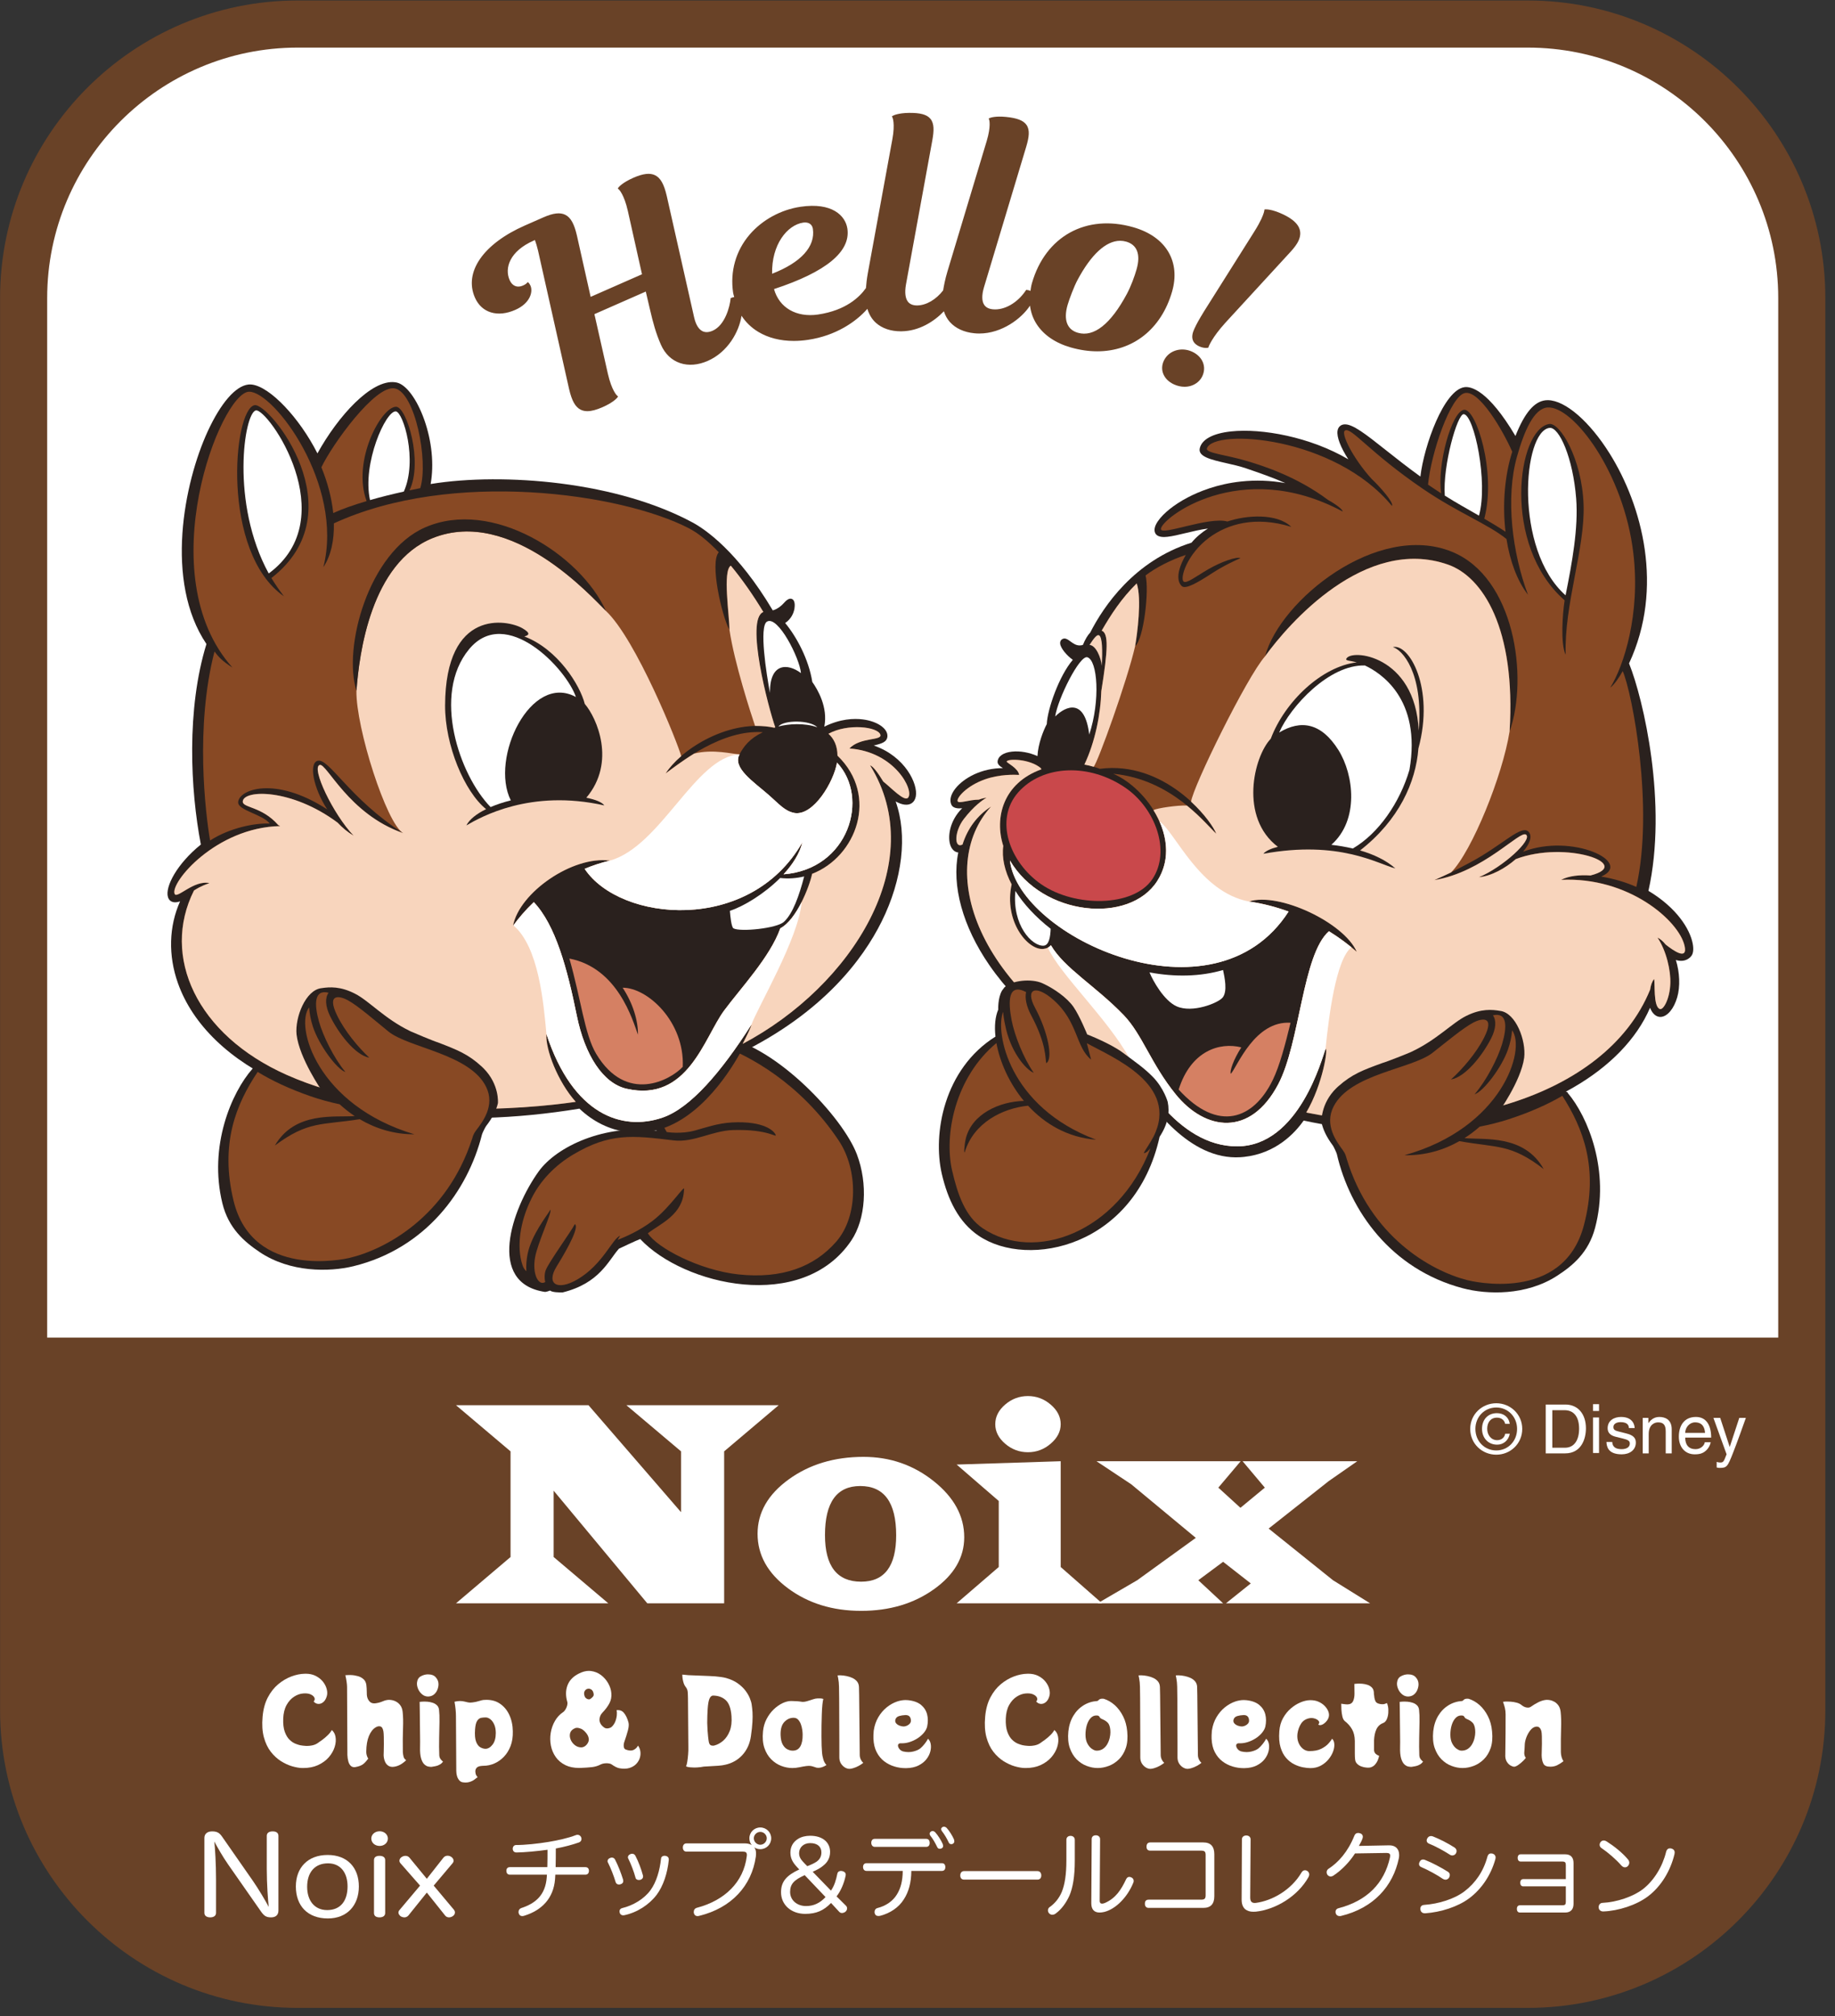 <?xml version="1.0" encoding="UTF-8" standalone="no"?>
<!DOCTYPE svg PUBLIC "-//W3C//DTD SVG 1.1//EN" "http://www.w3.org/Graphics/SVG/1.1/DTD/svg11.dtd">
<svg width="100%" height="100%" viewBox="0 0 172 189" version="1.1" xmlns="http://www.w3.org/2000/svg" xmlns:xlink="http://www.w3.org/1999/xlink" xml:space="preserve" xmlns:serif="http://www.serif.com/" style="fill-rule:evenodd;clip-rule:evenodd;stroke-linejoin:round;stroke-miterlimit:2;">
    <rect x="0" y="0" width="172" height="189" fill="#333333" stroke="none"/>
    <g transform="matrix(1.333,0,0,1.333,143.23,2.209)">
        <path d="M0,137.863L-86.497,137.863C-97.139,137.863 -105.766,129.236 -105.766,118.594L-105.766,19.269C-105.766,8.627 -97.139,0 -86.497,0L0,0C10.642,0 19.269,8.627 19.269,19.269L19.269,118.594C19.269,129.236 10.642,137.863 0,137.863" style="fill:white;fill-rule:nonzero;"/>
    </g>
    <g transform="matrix(1.333,0,0,1.333,-113.329,31.177)">
        <clipPath id="_clip1">
            <path d="M105.922,-21.726C95.279,-21.726 86.653,-13.099 86.653,-2.457L86.653,96.869C86.653,107.51 95.279,116.137 105.922,116.137L192.419,116.137C203.061,116.137 211.688,107.51 211.688,96.869L211.688,-2.457C211.688,-13.099 203.061,-21.726 192.419,-21.726L105.922,-21.726Z" clip-rule="nonzero"/>
        </clipPath>
        <g clip-path="url(#_clip1)">
            <rect x="79.73" y="70.682" width="136.895" height="49.527" style="fill:rgb(105,66,39);"/>
        </g>
    </g>
    <g transform="matrix(1.333,0,0,1.333,27.9,183.817)">
        <path d="M0,-134.55C-9.711,-134.55 -17.613,-126.649 -17.613,-116.937L-17.613,-17.612C-17.613,-7.901 -9.711,0.001 0,0.001L86.498,0.001C96.209,0.001 104.11,-7.901 104.11,-17.612L104.11,-116.937C104.11,-126.649 96.209,-134.55 86.498,-134.55L0,-134.55ZM86.498,3.313L0,3.313C-11.539,3.313 -20.925,-6.073 -20.925,-17.612L-20.925,-116.937C-20.925,-128.476 -11.539,-137.863 0,-137.863L86.498,-137.863C98.036,-137.863 107.422,-128.476 107.422,-116.937L107.422,-17.612C107.422,-6.073 98.036,3.313 86.498,3.313" style="fill:rgb(105,66,39);fill-rule:nonzero;"/>
    </g>
    <g transform="matrix(1.333,0,0,1.333,61.546,114.379)">
        <path d="M0,-6.284C0,-6.284 -0.184,-6.576 -0.501,-7.086C-0.984,-7.863 0.628,-9.076 2.134,-10.378L4.789,-12.84C8.426,-12.184 13.079,-7.263 14.082,-4.624C14.867,-2.557 14.706,-0.067 13.687,1.443C10.237,6.556 1.899,4.586 -1.153,1.333C-1.429,1.431 -2.65,2.013 -2.65,2.013C-3.386,2.836 -4.002,4.443 -6.606,5.087C-6.871,5.091 -7.338,5.085 -7.491,4.956C-7.616,5.008 -7.731,5.038 -7.838,5.054C-11.987,4.447 -10.196,-0.767 -8.299,-3.414C-7.019,-5.199 -3.607,-6.769 0,-6.284" style="fill:rgb(42,33,30);fill-rule:nonzero;"/>
    </g>
    <g transform="matrix(1.333,0,0,1.333,49.663,106.379)">
        <path d="M0,4.728C-0.642,6.098 -0.96,7.814 -0.522,9.156C-0.455,9.356 -0.364,9.495 -0.244,9.597C-0.27,9.199 -0.239,8.76 -0.146,8.335C0.139,7.025 1.174,5.724 1.451,5.27C1.556,5.49 0.547,7.617 0.369,8.62C0.158,9.8 0.607,10.658 1.083,10.359C1.01,10.05 1.038,9.716 1.127,9.502C1.389,8.88 2.88,6.835 3.165,6.288C3.465,6.449 2.815,7.761 1.884,9.264C1.109,10.52 1.957,10.988 3.348,10.173C5.137,9.124 5.815,7.288 6.346,7.103C6.298,7.187 6.238,7.288 6.171,7.398C6.74,7.17 7.685,6.767 8.606,6.075C9.931,5.078 10.978,3.327 10.841,3.889C10.763,5.635 9.197,6.237 8.298,6.93C8.944,7.962 11.956,9.532 14.661,9.822C17.736,10.151 20.001,9.294 21.55,7.514C23.1,5.732 23.082,2.45 21.728,0.419C18.985,-3.697 15.345,-5.568 13.498,-6.26C12.051,-6.173 8.256,-3.263 9.046,-1.236L9.624,-0.192C9.624,-0.192 10.618,-0.023 11.611,-0.298C12.365,-0.506 13.23,-0.814 14.222,-0.865C16.47,-0.982 17.188,-0.261 17.284,0.008C17.368,0.247 16.798,-0.402 14.298,-0.33C12.816,-0.287 11.513,0.569 10.108,0.397C7.2,0.042 5.606,-0.132 3.037,1.399C1.843,2.11 0.676,3.212 0,4.728" style="fill:rgb(136,73,36);fill-rule:nonzero;"/>
    </g>
    <g transform="matrix(1.333,0,0,1.333,37.063,37.343)">
        <path d="M0,50.313C-2.939,49.943 -5.668,49.228 -7.892,48.244C-11.626,46.594 -14.255,44.065 -15.295,41.123C-15.986,39.166 -15.929,37.142 -15.142,35.376C-15.304,35.433 -15.447,35.454 -15.571,35.438C-15.785,35.411 -15.937,35.278 -15.997,35.064C-16.199,34.348 -15.371,32.745 -13.68,31.379C-14.421,27.534 -14.7,21.85 -13.288,17.278C-16.251,12.878 -14.862,5.93 -13.196,2.317C-12.279,0.328 -11.238,-0.871 -10.339,-0.971C-10.26,-0.98 -10.175,-0.979 -10.087,-0.968C-8.806,-0.807 -6.741,1.379 -5.483,3.872C-4.034,1.245 -1.688,-1.34 -0.031,-1.132C0.014,-1.126 0.058,-1.119 0.101,-1.109C0.766,-0.959 1.525,0.075 2.035,1.524C2.564,3.031 2.722,4.657 2.477,6.026C5.085,5.599 8.385,5.582 11.574,5.983C15.174,6.437 18.397,7.386 20.894,8.73C21.765,9.2 24.05,10.738 26.536,14.913C26.888,14.819 27.186,14.542 27.278,14.435C27.499,14.18 27.664,14.074 27.815,14.093C27.888,14.103 27.951,14.141 27.996,14.204C28.143,14.411 28.05,14.846 28.046,14.864C28.004,15.056 27.86,15.501 27.406,15.801C28.2,16.754 29.066,18.355 29.315,19.948C29.685,20.468 30.43,21.723 30.16,23.089C31.286,22.533 32.244,22.502 32.86,22.58C33.874,22.707 34.621,23.215 34.597,23.76C34.58,24.179 34.161,24.284 33.756,24.385C33.716,24.395 33.675,24.405 33.635,24.416C35.846,25.18 36.757,27.126 36.593,27.998C36.515,28.411 36.219,28.626 35.799,28.573C35.613,28.55 35.404,28.474 35.175,28.349C36.02,30.71 35.665,33.822 34.192,36.792C32.881,39.435 30.089,43.186 24.229,46.064C23.364,47.614 21.051,51.153 17.778,51.584C17.268,51.651 16.763,51.653 16.275,51.592C15.057,51.439 13.905,50.873 12.94,49.955C8.39,50.7 4.036,50.821 0,50.313" style="fill:rgb(42,33,30);fill-rule:nonzero;"/>
    </g>
    <g transform="matrix(1.333,0,0,1.333,19.57,81.511)">
        <path d="M0,-15.873C-4.176,-21.957 0.093,-33.642 2.798,-33.946C3.927,-34.072 6.277,-31.757 7.63,-28.92C9.135,-31.768 11.635,-34.436 13.187,-34.086C14.427,-33.806 16.068,-29.999 15.404,-26.912C20.162,-27.747 28.345,-27.274 33.94,-24.262C36.284,-22.999 38.43,-19.988 39.58,-18.041C40.037,-18.113 40.412,-18.473 40.514,-18.593C41.129,-19.304 41.063,-18.509 41.016,-18.294C40.947,-17.981 40.737,-17.587 40.29,-17.365C41.135,-16.411 42.048,-14.719 42.289,-13.119C42.788,-12.428 43.432,-11.151 43.083,-9.87C43.117,-9.852 43.15,-9.833 43.183,-9.816C45.536,-11.072 47.596,-10.112 47.563,-9.372C47.545,-8.914 46.824,-8.96 46.243,-8.702C49.984,-7.778 50.605,-3.253 47.976,-5.162C49.918,-0.771 47.476,7.814 37.238,12.823C35.854,15.321 33.596,17.949 30.877,18.307C28.918,18.563 27.305,17.829 26.111,16.666C17.128,18.151 9.87,17.005 5.29,14.979C-1.927,11.79 -3.789,5.952 -1.696,1.926C-3.468,2.969 -3.001,0.382 -0.393,-1.686C-1.046,-5.017 -1.546,-10.942 0,-15.873" style="fill:rgb(42,33,30);fill-rule:nonzero;"/>
    </g>
    <g transform="matrix(1.333,0,0,1.333,37.01,47.721)">
        <path d="M0,-8.483C-1.381,-8.763 -4.435,-4.488 -5.166,-2.935C-4.741,-1.904 -4.444,-0.793 -4.332,0.28C-3.693,-0.007 -2.892,-0.291 -1.986,-0.558C-3.029,-3.384 -0.954,-7.197 0.087,-7.192C0.839,-7.189 2.001,-3.296 1.027,-1.313C1.277,-1.366 1.532,-1.419 1.787,-1.469C2.378,-3.383 1.416,-8.197 0,-8.483" style="fill:rgb(136,73,36);fill-rule:nonzero;"/>
    </g>
    <g transform="matrix(1.333,0,0,1.333,16.365,58.916)">
        <path d="M0,18.667C0.163,19.036 1.358,17.673 2.444,17.906C2.266,17.979 1.882,18.087 1.359,18.428C-0.959,23.053 1.526,28.569 7.886,31.397C15.18,34.638 24.577,33.815 28.206,33.29C26.943,31.886 26.061,29.59 26.141,28.521C28.011,34.21 31.463,35.363 34.295,34.4C36.261,33.732 38.429,31.194 40.549,27.868C40.586,27.925 40.231,28.652 39.938,29.216C47.637,25.141 53.12,16.425 48.901,9.623C49.127,9.696 49.493,10.212 49.828,10.764C50.406,11.22 51.317,12.207 51.577,11.897C52.011,11.378 50.634,8.663 47.449,8.438C48.202,7.636 49.752,7.9 49.626,7.473C49.461,6.908 47.34,6.656 45.974,7.404C46.356,7.745 46.604,8.242 46.609,8.944C49.552,11.782 47.923,16.059 44.827,17.254C44.628,18.189 43.723,20.487 42.586,21.085C41.874,23.097 39.807,25.287 38.638,26.866C37.235,28.764 36.087,33.343 31.778,32.367C30.126,31.993 28.841,30.011 28.276,27.219C27.611,23.932 26.785,20.853 25.253,19.243C24.649,19.817 24.165,20.395 23.795,20.905C24.228,18.581 27.978,15.972 30.595,16.325C29.964,16.477 29.376,16.673 28.828,16.902C31.319,20.648 40.455,21.501 44.137,15.036C43.953,15.823 43.453,16.596 42.816,17.288C47.413,16.935 48.893,11.887 46.574,9.432C46.353,10.771 44.926,13.193 43.582,12.975C42.889,12.84 42.503,12.347 41.778,11.713C40.703,10.773 39.199,9.797 39.721,8.85C40.028,8.293 40.419,7.751 41.365,7.297C38.499,7.089 35.606,9.399 34.525,10.194C35.669,8.421 39.11,6.309 42.157,6.982C42.182,6.975 42.206,6.966 42.231,6.96C41.756,5.621 40.096,-0.649 41.392,-1.157C40.702,-2.302 39.916,-3.436 39.104,-4.415C38.513,-4.051 39.011,-0.898 39.008,0.098C38.476,-0.908 37.617,-4.62 38.265,-5.359C37.553,-6.103 36.841,-6.695 36.175,-7.04C31.42,-9.513 19.491,-11.217 11.2,-7.391C11.226,-6.226 11.009,-5.144 10.462,-4.309C11.931,-10.133 6.946,-16.696 5.232,-16.649C3.237,-16.594 -1.767,-3.771 4.069,2.751C3.348,2.291 3.099,2.011 2.805,1.622C1.436,6.927 2.165,12.949 2.495,14.913C3.881,14.019 5.668,13.671 6.695,13.722C6.188,13.07 4.459,12.795 4.471,12.229C4.49,11.344 7.027,10.325 10.732,12.723C9.755,11.221 9.438,9.516 10.037,9.313C10.827,9.043 12.278,11.974 16.069,14.39C12.237,13.06 10.686,9.456 10.202,9.597C9.579,9.778 11.152,13.079 12.587,14.571C12.17,14.328 11.793,14.012 11.458,13.655C8.229,11.245 4.851,11.326 4.791,12.162C4.758,12.624 6.123,12.491 7.286,13.825C7.339,13.847 7.383,13.87 7.419,13.897C2.886,13.993 -0.342,17.896 0,18.667" style="fill:rgb(136,73,36);fill-rule:nonzero;"/>
    </g>
    <g transform="matrix(1.333,0,0,1.333,53.369,103.538)">
        <path d="M0,-10.259C0.818,-7.406 1.071,-4.919 1.883,-3.562C4.014,0 7.127,-1.726 7.974,-2.647C8.104,-5.821 5.497,-8.216 3.745,-8.209C4.445,-7.153 4.838,-5.915 4.823,-4.906C4.446,-5.949 3.395,-9.608 0,-10.259" style="fill:rgb(213,128,99);fill-rule:nonzero;"/>
    </g>
    <g transform="matrix(1.333,0,0,1.333,26.617,37.694)">
        <path d="M0,13.661C-4.442,10.574 -3.58,0.546 -2.074,0.219C-1.069,0 5.172,7.677 -0.884,12.374C-0.624,12.807 -0.301,13.27 0,13.661" style="fill:rgb(42,33,30);fill-rule:nonzero;"/>
    </g>
    <g transform="matrix(1.333,0,0,1.333,37.853,39.266)">
        <path d="M0,5.114C0.984,2.892 -0.044,-0.469 -0.56,-0.524C-1.262,-0.598 -2.944,3.14 -2.378,5.712C-1.641,5.5 -0.838,5.301 0,5.114" style="fill:white;fill-rule:nonzero;"/>
    </g>
    <g transform="matrix(1.333,0,0,1.333,23.981,53.528)">
        <path d="M0,-11.291C-0.821,-11.119 -1.796,-4.762 0.906,0.174C6.221,-3.748 0.834,-11.465 0,-11.291" style="fill:white;fill-rule:nonzero;"/>
    </g>
    <g transform="matrix(1.333,0,0,1.333,70.774,53.198)">
        <path d="M0,11.143C0.514,11.14 0.963,11.185 1.35,11.27C1.375,11.263 1.399,11.254 1.424,11.247C0.949,9.909 -0.711,3.638 0.585,3.131C-0.105,1.986 -0.891,0.852 -1.703,-0.127C-2.294,0.237 -1.796,3.39 -1.799,4.386C-1.459,6.707 -0.271,10.347 0,11.143" style="fill:rgb(248,213,189);fill-rule:nonzero;"/>
    </g>
    <g transform="matrix(1.333,0,0,1.333,37.791,75.454)">
        <path d="M0,1.986C-3.833,0.656 -5.383,-2.948 -5.868,-2.807C-6.49,-2.626 -4.918,0.674 -3.483,2.167C-3.899,1.924 -4.277,1.608 -4.611,1.25C-7.84,-1.159 -11.218,-1.078 -11.278,-0.243C-11.312,0.22 -9.947,0.087 -8.783,1.421C-8.73,1.443 -8.686,1.466 -8.65,1.492C-13.183,1.588 -16.411,5.492 -16.069,6.263C-15.907,6.632 -14.711,5.268 -13.625,5.502C-13.803,5.575 -14.188,5.683 -14.71,6.023C-17.029,10.649 -14.544,16.165 -8.183,18.993C-0.89,22.234 8.507,21.411 12.137,20.886C10.874,19.482 9.992,17.186 10.072,16.116C11.942,21.806 15.394,22.959 18.226,21.995C20.192,21.328 22.36,18.789 24.48,15.463C24.517,15.521 24.162,16.248 23.869,16.811C31.568,12.737 37.051,4.021 32.832,-2.781C33.058,-2.709 33.424,-2.192 33.759,-1.64C34.336,-1.184 35.247,-0.197 35.507,-0.507C35.942,-1.026 34.564,-3.741 31.38,-3.966C32.133,-4.769 33.683,-4.504 33.557,-4.932C33.391,-5.496 31.27,-5.748 29.905,-5.001C30.287,-4.659 30.534,-4.162 30.54,-3.46C33.482,-0.623 31.854,3.655 28.757,4.85C28.559,5.785 27.653,8.083 26.517,8.681C25.805,10.693 23.737,12.883 22.568,14.462C21.165,16.359 20.018,20.939 15.709,19.963C14.057,19.588 12.772,17.606 12.207,14.815C11.542,11.527 10.716,8.449 9.183,6.839C8.58,7.413 8.096,7.99 7.726,8.501C8.159,6.177 11.909,3.568 14.526,3.921C13.894,4.073 13.307,4.268 12.759,4.498C15.249,8.244 24.386,9.097 28.067,2.632C27.884,3.419 27.384,4.192 26.746,4.884C31.343,4.531 32.824,-0.517 30.505,-2.972C30.284,-1.634 28.857,0.788 27.512,0.57C26.82,0.436 26.434,-0.058 25.709,-0.691C24.634,-1.631 23.13,-2.607 23.652,-3.554C23.117,-3.573 21.821,-3.941 20.465,-3.609C19.585,-3.07 18.877,-2.521 18.455,-2.21C18.714,-2.609 19.089,-3.027 19.55,-3.425C19.343,-4.259 16.371,-11.675 14.246,-13.648C13.292,-14.574 7.611,-20.973 2.076,-18.76C-2.265,-17.024 -3.105,-10.625 -3.287,-8.016C-3.327,-5.418 -1.173,1.323 0,1.986" style="fill:rgb(248,213,189);fill-rule:nonzero;"/>
    </g>
    <g transform="matrix(1.333,0,0,1.333,48.953,75.476)">
        <path d="M0,-12.443C0.657,-12.067 0.429,-11.936 0.144,-11.861C2.51,-10.96 4.066,-8.422 4.394,-7.119C5.232,-6.148 6.626,-3.029 4.504,-0.517C5.141,-0.391 5.607,-0.206 5.771,0.023C0.582,-1.149 -2.926,0.842 -3.93,1.429C-3.719,1.01 -3.219,0.616 -2.544,0.284C-4.069,-0.949 -5.434,-4.205 -5.426,-7.003C-5.406,-13.872 -1.04,-13.038 0,-12.443" style="fill:rgb(42,33,30);fill-rule:nonzero;"/>
    </g>
    <g transform="matrix(-0.408,-1.269,-1.269,0.408,42.142,43.509)">
        <path d="M-13.176,-7.303C-8.891,-6.808 -3.177,-2.123 -3.712,3.019C-4.16,7.34 -10.011,11.112 -13.176,11.113C-10.748,10.141 -4.913,7.385 -4.586,2.72C-4.172,-3.225 -12.003,-6.677 -13.176,-7.303" style="fill:rgb(42,33,30);fill-rule:nonzero;"/>
    </g>
    <g transform="matrix(1.333,0,0,1.333,71.892,64.35)">
        <path d="M0,-4.558C-0.565,-4.223 -0.046,-0.896 0.211,0.454C0.182,-1.667 1.456,-1.641 2.39,-0.937C2.295,-2.004 0.765,-5.012 0,-4.558" style="fill:white;fill-rule:nonzero;"/>
    </g>
    <g transform="matrix(1.333,0,0,1.333,72.961,67.551)">
        <path d="M0,0.417C0.689,0.233 1.826,0.147 2.739,0.473C2.231,-0.045 0.384,-0.056 0,0.417" style="fill:white;fill-rule:nonzero;"/>
    </g>
    <g transform="matrix(1.333,0,0,1.333,73.124,87.236)">
        <path d="M0,-3.697C-1.125,-2.569 -2.58,-1.696 -3.533,-1.387C-3.505,-0.995 -3.427,-0.236 -3.278,-0.153C-2.799,0.11 -0.238,-0.154 0.26,-0.606C0.896,-1.186 1.337,-2.451 1.691,-3.807C1.157,-3.674 0.589,-3.63 0,-3.697" style="fill:white;fill-rule:nonzero;"/>
    </g>
    <g transform="matrix(1.054,0.817,0.817,-1.054,40.431,72.916)">
        <path d="M4.552,0.924C4.777,1.331 5.06,1.751 5.386,2.167C2.392,3.599 0.983,10.15 4.552,10.713C2.821,11.873 -3.311,12.83 -3.441,8.77C-3.572,4.642 1.459,1.351 4.552,0.924" style="fill:white;fill-rule:nonzero;"/>
    </g>
    <g transform="matrix(1.333,0,0,1.333,57.158,77.617)">
        <path d="M0,2.299C-0.631,2.451 -1.219,2.646 -1.767,2.876C0.724,6.622 9.86,7.475 13.542,1.01C13.358,1.797 12.858,2.57 12.221,3.262C16.818,2.909 18.298,-2.139 15.979,-4.594C15.758,-3.256 14.331,-0.834 12.987,-1.052C12.294,-1.186 11.908,-1.68 11.183,-2.313C10.108,-3.253 8.604,-4.229 9.126,-5.176C6.032,-5.032 3.594,1.305 0,2.299" style="fill:white;fill-rule:nonzero;"/>
    </g>
    <g transform="matrix(1.333,0,0,1.333,51.22,93.695)">
        <path d="M0,2.436C1.87,8.126 5.322,9.278 8.154,8.315C10.12,7.648 12.288,5.109 14.408,1.783C14.875,0.505 17.74,-4.313 17.943,-6.838C17.546,-6.052 17.025,-5.305 16.445,-4.999C15.733,-2.987 13.666,-0.797 12.497,0.782C11.094,2.679 9.946,7.259 5.637,6.282C3.985,5.908 2.7,3.926 2.135,1.135C1.47,-2.153 0.644,-5.231 -0.888,-6.842C-1.481,-6.278 -1.957,-5.711 -2.324,-5.208C-0.533,-3.696 -0.201,0.271 0,2.436" style="fill:white;fill-rule:nonzero;"/>
    </g>
    <g transform="matrix(1.333,0,0,1.333,72.449,93.669)">
        <path d="M0,-4.781C0,-4.781 -1.304,-2.215 -3.244,-0.249C-3.244,-0.249 -4.022,0.744 -4.677,1.928C-5.332,3.113 -5.691,3.834 -5.976,4.211C-5.976,4.211 -6.128,-0.877 -10.884,-1.24C-10.884,-1.24 -12.869,-3.453 -14.388,-3.235C-14.388,-3.235 -15.165,-5.568 -16.414,-7.169C-16.414,-7.169 -15.042,-8.62 -13.632,-8.992C-13.632,-8.992 -10.889,-4.231 -3.568,-6.09C-3.568,-6.09 -3.441,-5.224 -3.393,-5.13C-3.393,-5.13 -3.28,-4.799 -2.982,-4.609C-2.982,-4.609 -2.402,-4.24 0,-4.781" style="fill:rgb(42,33,30);fill-rule:nonzero;"/>
    </g>
    <g transform="matrix(1.333,0,0,1.333,23.668,111.555)">
        <path d="M0,-8.526C-0.006,-8.53 0.134,-8.696 0.233,-8.788C0.911,-8.393 2.021,-7.875 2.463,-7.619C3.323,-7.12 4.88,-6.975 4.88,-6.975C4.88,-6.975 3.294,-9.255 3.098,-10.931C3.098,-10.932 3.097,-10.933 3.097,-10.934C2.978,-12.134 3.737,-14.075 4.853,-14.192C5.416,-14.278 6.191,-14.332 7.218,-13.797C8.189,-13.302 9.287,-12.045 11.058,-11.185C11.071,-11.178 11.085,-11.171 11.099,-11.164C11.106,-11.161 11.113,-11.158 11.12,-11.154C11.258,-11.085 12.813,-10.435 13.042,-10.375C14.411,-9.848 15.178,-9.548 16.132,-8.665C16.169,-8.631 16.204,-8.597 16.238,-8.562C16.242,-8.559 16.245,-8.556 16.249,-8.552C17.378,-7.415 17.257,-6.103 17.257,-6.103C17.143,-5.613 16.882,-5.081 16.433,-4.504C16.368,-4.421 16.161,-4.001 16.137,-3.904C15.142,0.061 12.182,4.116 7.1,5.362C5.388,5.781 2.641,5.806 0.506,4.371C-0.593,3.633 -1.691,2.685 -2.119,0.934C-3.097,-3.071 -1.482,-6.852 0,-8.526" style="fill:rgb(42,33,30);fill-rule:nonzero;"/>
    </g>
    <g transform="matrix(1.333,0,0,1.333,24.15,112.188)">
        <path d="M0,-8.777C1.007,-8.16 2.246,-7.577 3.733,-7.06C4.389,-6.832 5.071,-6.648 5.767,-6.5C6.094,-6.201 6.446,-5.922 6.823,-5.672C5.448,-5.564 2.632,-6.03 1.211,-3.6C3.561,-5.349 4.508,-5.025 7.177,-5.452C8.284,-4.798 9.576,-4.385 11.02,-4.389C4.181,-6.433 2.602,-12.005 3.622,-13.318C3.644,-12.891 3.735,-12.425 3.878,-11.98C4.303,-10.66 5.585,-8.947 6.173,-8.769C5.351,-9.76 4.594,-11.314 4.309,-12.329C3.98,-13.505 3.953,-14.606 4.99,-14.344C4.725,-13.989 4.76,-13.396 5.083,-12.724C5.654,-11.539 6.838,-9.96 7.851,-9.778C7.074,-10.507 6.117,-11.649 5.583,-12.759C4.817,-14.348 5.798,-14.113 6.336,-13.821C7.068,-13.425 8.319,-12.326 9.2,-11.616C10.636,-10.458 14.932,-10.046 16.068,-7.721C16.712,-6.403 15.813,-5.26 15.365,-4.669C15.159,-4.398 15.134,-4.238 15.09,-4.102C13.321,1.395 8.983,3.714 6.432,4.311C6.156,4.375 -0.339,5.829 -1.689,0.303C-2.676,-3.737 -1.495,-6.537 0,-8.777" style="fill:rgb(136,73,36);fill-rule:nonzero;"/>
    </g>
    <g transform="matrix(1.333,0,0,1.333,116.598,36.561)">
        <path d="M0,53.936C-0.083,53.945 -0.166,53.952 -0.25,53.957C-3.84,54.185 -6.569,50.314 -7.6,48.591C-12.124,46.48 -15.688,43.662 -17.909,40.438C-19.776,37.727 -20.563,34.858 -20.087,32.526C-20.325,32.504 -20.524,32.331 -20.632,32.046C-20.855,31.458 -20.713,30.303 -19.813,29.413C-19.991,29.431 -20.433,29.463 -20.57,29.167C-20.687,28.915 -20.649,28.608 -20.462,28.28C-20.069,27.592 -18.964,26.779 -17.467,26.62C-17.295,26.602 -17.121,26.593 -16.948,26.593C-17.165,26.461 -17.339,26.316 -17.323,26.131C-17.292,25.758 -16.914,25.497 -16.312,25.433C-15.746,25.372 -15.092,25.489 -14.519,25.748C-14.474,24.874 -14.104,23.953 -13.863,23.495C-13.822,22.463 -12.997,20.096 -12.032,18.976C-12.437,18.696 -12.892,18.169 -12.924,17.834C-12.935,17.715 -12.896,17.613 -12.814,17.548C-12.766,17.509 -12.712,17.486 -12.653,17.48C-12.497,17.463 -12.361,17.564 -12.203,17.68C-12.004,17.826 -11.778,17.992 -11.484,17.961C-11.431,17.955 -11.377,17.944 -11.322,17.925C-11.164,17.538 -10.995,17.252 -10.807,17.055C-9.877,15.23 -7.724,12.01 -3.687,10.737C-3.376,10.363 -2.995,10.035 -2.532,9.744C-3.057,9.813 -3.617,9.947 -4.117,10.067C-4.588,10.181 -5.034,10.288 -5.384,10.325L-5.387,10.325C-5.579,10.346 -6.154,10.405 -6.269,9.981C-6.325,9.774 -6.249,9.517 -6.043,9.218C-5.659,8.661 -4.902,8.058 -3.965,7.564C-3.175,7.148 -1.881,6.614 -0.2,6.435C0.835,6.325 1.877,6.363 2.913,6.548C2.015,6.151 1.061,5.824 0.188,5.524L0.119,5.5C-0.285,5.362 -0.758,5.255 -1.217,5.151C-2.301,4.904 -3.237,4.691 -3.106,4.103C-2.965,3.472 -2.181,3.049 -0.9,2.913C1.243,2.684 4.649,3.295 7.34,4.875C6.798,4.036 6.514,3.299 6.581,2.869C6.605,2.712 6.674,2.592 6.785,2.514C6.859,2.461 6.945,2.43 7.041,2.42C7.619,2.358 8.558,3.102 9.98,4.229C10.694,4.794 11.496,5.43 12.408,6.088C12.656,3.937 14.06,-0.012 15.517,-0.2L15.537,-0.202C15.972,-0.249 17.173,0.003 19.092,3.234C19.735,1.608 20.414,0.807 21.215,0.722C21.27,0.716 21.326,0.714 21.382,0.715C22.602,0.737 24.302,2.209 25.714,4.465C28.003,8.119 29.557,13.91 27.08,19.228C28.098,21.757 29.806,29.131 28.444,35.224C30.439,36.418 31.359,37.915 31.555,38.928C31.63,39.318 31.597,39.627 31.463,39.799C31.309,39.995 31.096,40.113 30.847,40.14C30.695,40.156 30.532,40.137 30.372,40.087C30.645,40.964 30.685,41.958 30.467,42.709C30.239,43.498 29.798,44.039 29.344,44.087C29.173,44.105 28.797,44.065 28.557,43.444C26.664,47.858 20.963,51.163 13.859,51.92L13.857,51.92C10.67,52.26 7.421,52.077 4.199,51.379C3.575,52.269 2.241,53.697 0,53.936" style="fill:rgb(42,33,30);fill-rule:nonzero;"/>
    </g>
    <g transform="matrix(1.333,0,0,1.333,90.892,69.454)">
        <path d="M0,4.495C-0.422,4.59 -1.028,4.7 -1.152,4.434C-1.556,3.559 0.456,1.783 2.928,2.116C2.855,1.988 2.089,1.712 2.109,1.473C2.163,0.815 3.696,0.669 4.91,1.322C4.889,0.44 5.284,-0.607 5.568,-1.135C5.59,-2.12 6.446,-4.657 7.484,-5.728C7,-5.984 6.306,-6.799 6.562,-7.004C6.843,-7.231 7.253,-6.291 8.075,-6.626C8.203,-6.951 8.375,-7.299 8.599,-7.526C9.299,-8.906 11.384,-12.467 15.682,-13.801C16.057,-14.263 16.59,-14.717 17.419,-15.126C15.722,-15.135 13.358,-13.996 13.158,-14.729C12.875,-15.773 17.515,-19.441 23.442,-17.667C22.216,-18.369 20.717,-18.879 19.448,-19.314C18.155,-19.756 16.179,-19.888 16.323,-20.534C16.715,-22.289 23.061,-22.061 27.182,-19.26C26.229,-20.521 25.735,-21.737 26.153,-22.033C26.827,-22.508 28.774,-20.466 31.815,-18.303C31.963,-20.317 33.412,-24.539 34.816,-24.719C35.823,-24.848 37.28,-23.027 38.4,-21.083C39.041,-22.813 39.746,-23.819 40.659,-23.803C43.66,-23.748 50.24,-14.025 46.192,-5.447C47.301,-2.751 48.907,4.729 47.549,10.628C50.48,12.338 50.973,14.585 50.621,15.035C50.302,15.444 49.755,15.364 49.386,15.125C49.744,16.023 49.841,17.163 49.599,17.996C49.209,19.345 48.174,19.881 47.861,18.298C45.434,24.896 34.611,29.004 23.411,26.538C22.504,27.875 21.006,29.01 19.019,29.135C15.745,29.343 13.107,26.022 11.788,23.803C1.938,19.224 -1.672,12.098 -0.613,7.684C-1.509,7.952 -1.723,5.706 0,4.495" style="fill:rgb(42,33,30);fill-rule:nonzero;"/>
    </g>
    <g transform="matrix(-1.327,0.125,0.125,1.327,102.608,62.383)">
        <path d="M-0.492,-2.09C-0.364,-2.154 -0.136,-1.934 0.228,-1.47C-0.216,-1.405 -0.494,-0.509 -0.492,0.071C-0.492,0.074 -0.492,0.081 -0.492,0.085C-0.652,-0.964 -0.734,-1.967 -0.492,-2.09" style="fill:rgb(248,213,189);fill-rule:nonzero;"/>
    </g>
    <g transform="matrix(1.333,0,0,1.333,137.32,49.583)">
        <path d="M0,-9.557C-1.023,-9.356 -2.388,-5.331 -2.601,-3.115C-2.302,-2.911 -1.993,-2.704 -1.675,-2.499C-1.984,-4.426 -0.954,-8.262 -0.066,-8.377C0.771,-8.485 2.217,-4.001 1.356,-0.716C1.873,-0.417 2.374,-0.114 2.849,0.2C2.623,-1.7 2.785,-3.745 3.321,-5.427C2.645,-6.964 1.008,-9.757 0,-9.557" style="fill:rgb(136,73,36);fill-rule:nonzero;"/>
    </g>
    <g transform="matrix(1.333,0,0,1.333,106.245,45.092)">
        <path d="M0,41.53C-0.149,41.139 -0.293,40.613 -0.254,40.645C0.288,41.487 2.954,46.82 7.321,46.784C11.64,46.748 13.257,40.594 13.504,39.936C13.705,39.81 13.333,42.391 12.152,44.408C21.525,46.331 33.157,43.561 36.334,35.761C36.372,35.488 36.455,35.209 36.609,35.021C36.693,35.258 36.535,36.987 37.023,37.129C37.277,37.201 37.713,36.405 37.753,35.328C37.787,34.436 37.48,33.038 36.849,32.102C37.062,32.21 37.253,32.377 37.419,32.59C37.934,32.998 39.004,33.768 38.75,32.67C38.344,30.907 34.808,27.813 30.073,28.044C30.619,27.762 31.358,27.685 32.138,27.735C35.221,26.951 30.403,25.247 26.887,26.585C26.154,27.231 25.15,27.785 24.297,27.856C25.968,27.162 28.091,25.216 27.602,24.863C27.165,24.549 24.614,27.489 21.159,28.062C22.039,27.665 22.253,27.585 23.649,26.841C25.997,25.591 27.321,24.084 27.808,24.699C28.056,25.017 27.846,25.541 27.393,26.073C30.842,24.741 35.193,26.82 32.886,27.821C33.781,27.964 34.674,28.239 35.357,28.548C36.62,22.959 35.066,14.885 34.402,13.37C34.145,13.83 33.802,14.33 33.527,14.529C34.476,13 35.655,9.38 35.15,5.088C34.481,-0.596 30.911,-5.29 29.12,-5.171C28.149,-5.107 27.466,-3.486 26.967,-1.718C26.146,1.19 26.64,5.077 27.739,7.998C26.97,7.01 26.469,5.61 26.227,4.08C24.946,3.04 22.828,2.236 20.383,0.573C16.568,-2.021 15.308,-3.825 14.868,-3.546C14.562,-3.353 15.429,-1.601 16.748,-0.143C17.298,0.369 18.336,1.535 18.173,1.751C14.123,-3.169 5.655,-3.705 5.165,-2.3C5.043,-1.953 6.507,-1.854 8.044,-1.386C9.15,-1.051 11.492,-0.307 13.681,1.332C14.325,1.69 14.727,2.033 14.707,2.144C7.481,-1.725 1.872,2.686 1.929,3.387C1.969,3.867 5.288,2.485 6.605,2.849C7.951,2.388 10.105,2.259 11.095,3.226C8.555,2.436 6.601,3.037 5.323,3.983C3.738,5.159 3.25,6.866 3.528,7.074C3.738,7.232 4.408,6.703 5.233,6.222C6.154,5.684 7.246,5.302 7.521,5.427C7.221,5.554 6.359,5.946 5.554,6.469C4.56,7.116 3.692,7.629 3.412,7.404C3.295,7.311 2.771,6.783 3.678,5.201C2.648,5.533 1.558,6.099 0.85,6.64C1.116,7.697 0.716,11.135 0.114,11.615C0.264,10.778 0.593,8.277 0.227,7.198C-0.851,8.257 -1.587,9.396 -2.237,10.521C-1.745,10.699 -1.791,11.849 -2.262,14.772C-2.307,16.364 -2.699,18.362 -3.453,19.94C-3.032,20.013 -2.676,20.129 -2.364,20.242C2.126,19.656 5.361,23.651 5.824,24.798C5.036,24.08 2.682,20.981 -1.42,20.59C0.971,21.62 3.5,25.275 1.666,28.134C-0.28,31.168 -6.373,30.619 -8.687,26.681C-8.067,32.065 5.661,38.448 10.907,30.272C10.033,29.953 9.103,29.707 8.129,29.567C10.223,28.89 14.802,31.044 15.702,33.103C15.144,32.611 14.485,32.116 13.744,31.657C11.875,33.301 11.721,39.492 10.181,42.415C8.218,46.144 5.054,45.695 2.968,43.123C1.223,40.971 0.618,38.911 -0.691,37.552C-2.682,35.489 -4.85,34.274 -5.807,32.64C-5.927,32.786 -6.089,32.875 -6.333,32.902C-7.421,33.017 -9.133,30.954 -8.566,28.363C-9.06,27.426 -9.268,26.468 -9.152,25.662C-9.795,23.663 -9.153,21.236 -6.476,20.273C-6.488,20.246 -6.501,20.221 -6.509,20.192C-7.284,19.525 -8.86,19.506 -8.915,19.726C-8.934,19.803 -8.099,20.185 -8.037,20.665C-8.362,20.649 -9.401,20.609 -10.443,20.977C-11.738,21.436 -12.434,22.269 -12.365,22.506C-12.302,22.715 -11.563,22.403 -10.865,22.403C-10.673,22.328 -10.497,22.288 -10.331,22.262C-10.618,22.442 -11.204,22.832 -11.922,23.759C-12.592,24.624 -12.634,25.863 -12.021,25.563C-11.667,24.439 -10.987,23.513 -10.011,22.89C-13.85,27.102 -11.393,35.868 0,41.53" style="fill:rgb(136,73,36);fill-rule:nonzero;"/>
    </g>
    <g transform="matrix(-1.33,0.095,0.095,1.33,144.863,61.233)">
        <path d="M-1.408,-16.053C-2.162,-16.12 -3.533,-13.466 -3.415,-10.215C-3.303,-7.138 -1.549,-3.345 -1.408,0.211C-1.083,-0.58 -1.405,-2.73 -1.607,-3.61C2.548,-7.803 0.857,-15.85 -1.408,-16.053" style="fill:rgb(42,33,30);fill-rule:nonzero;"/>
    </g>
    <g transform="matrix(1.333,0,0,1.333,115.37,101.229)">
        <path d="M0,-0.422C-0.102,-0.574 0.177,-1.416 0.737,-2.281C-0.772,-2.663 -2.804,-2.059 -3.669,0.686C-0.884,3.748 1.609,2.768 2.947,0.015C3.433,-0.984 3.821,-2.46 4.199,-4.013C1.671,-4.17 0.452,-0.919 0,-0.422" style="fill:rgb(213,128,99);fill-rule:nonzero;"/>
    </g>
    <g transform="matrix(-0.723,1.12,1.12,0.723,108.118,75.372)">
        <path d="M4.472,-8.435C1.908,-8.047 -0.009,-5.343 0.115,-2.203C0.215,0.282 2.105,2.837 4.472,2.801C6.866,2.765 9.112,-0.709 9.024,-3.559C8.94,-6.293 6.994,-8.815 4.472,-8.435" style="fill:rgb(201,72,75);fill-rule:nonzero;"/>
    </g>
    <g transform="matrix(-0.392,1.274,1.274,0.392,131.902,46.096)">
        <path d="M13.998,-6.149C9.938,-6.308 2.619,-1.389 3.112,4.246C3.526,8.973 9.94,12 13.998,11.842C6.923,10.142 4.156,6.833 4.051,4.261C3.799,-1.938 11.382,-5.266 13.998,-6.149" style="fill:rgb(42,33,30);fill-rule:nonzero;"/>
    </g>
    <g transform="matrix(1.333,0,0,1.333,138.629,38.78)">
        <path d="M0,7.172C0.659,4.824 -0.344,0.089 -1.071,0.035C-1.517,0 -2.556,3.653 -2.405,5.762C-1.629,6.251 -0.807,6.709 0,7.172" style="fill:white;fill-rule:nonzero;"/>
    </g>
    <g transform="matrix(1.333,0,0,1.333,145.241,55.701)">
        <path d="M0,-11.693C-1.872,-11.465 -2.521,-3.157 1.129,0.082C1.592,-2.24 2.032,-4.65 1.875,-6.709C1.652,-9.603 0.672,-11.775 0,-11.693" style="fill:white;fill-rule:nonzero;"/>
    </g>
    <g transform="matrix(1.333,0,0,1.333,106.397,65.997)">
        <path d="M0,-4.064C0.15,-4.901 0.479,-7.402 0.113,-8.481C-0.965,-7.421 -1.701,-6.283 -2.351,-5.158C-1.86,-4.979 -1.905,-3.83 -2.377,-0.907C-2.421,0.685 -2.813,2.683 -3.567,4.262C-3.331,4.303 -3.115,4.358 -2.916,4.417C-2.625,4.129 -0.528,-1.72 0,-4.064" style="fill:rgb(248,213,189);fill-rule:nonzero;"/>
    </g>
    <g transform="matrix(1.333,0,0,1.333,90.348,80.927)">
        <path d="M0,-3.117C0.718,-4.044 1.304,-4.434 1.591,-4.613C1.426,-4.588 1.25,-4.548 1.057,-4.473C0.359,-4.473 -0.38,-4.161 -0.443,-4.37C-0.512,-4.607 0.184,-5.44 1.479,-5.898C2.521,-6.267 3.561,-6.227 3.885,-6.211C3.823,-6.691 2.989,-7.073 3.008,-7.15C3.062,-7.37 4.638,-7.351 5.413,-6.684C5.422,-6.655 5.435,-6.63 5.446,-6.603C2.769,-5.64 2.127,-3.213 2.77,-1.214C2.655,-0.408 2.863,0.55 3.357,1.487C2.79,4.078 4.502,6.141 5.589,6.026C5.833,6 5.995,5.91 6.115,5.764C7.073,7.398 9.24,8.613 11.231,10.676C12.54,12.035 13.145,14.095 14.89,16.247C16.976,18.819 20.14,19.268 22.103,15.539C23.643,12.616 23.797,6.425 25.667,4.781C26.408,5.24 27.067,5.735 27.624,6.227C26.724,4.169 22.145,2.015 20.051,2.691C21.025,2.831 21.956,3.077 22.829,3.396C17.583,11.572 3.855,5.189 3.235,-0.195C5.55,3.743 11.642,4.292 13.588,1.258C14.626,-0.358 14.267,-2.231 13.327,-3.738C13.595,-3.88 15.051,-4.09 15.681,-4.058C16.705,-3.225 17.387,-2.405 17.746,-2.078C17.563,-2.534 16.94,-3.44 15.976,-4.328C16.089,-5.356 19.915,-13.138 21.174,-14.549C22.787,-16.791 28.196,-23.061 34.048,-20.999C36.476,-20.143 38.825,-16.526 38.371,-9.264C37.879,-6.157 35.724,-0.833 34.26,0.645C33.859,0.84 33.575,0.964 33.081,1.186C36.536,0.613 39.088,-2.327 39.524,-2.013C40.013,-1.66 37.89,0.287 36.219,0.98C37.072,0.909 38.076,0.355 38.809,-0.291C42.326,-1.629 47.144,0.076 44.06,0.86C43.28,0.809 42.542,0.886 41.995,1.168C46.73,0.938 50.266,4.031 50.672,5.794C50.926,6.892 49.857,6.122 49.341,5.714C49.175,5.502 48.984,5.334 48.771,5.226C49.402,6.162 49.709,7.56 49.675,8.453C49.635,9.529 49.199,10.325 48.945,10.253C48.457,10.111 48.615,8.382 48.531,8.145C48.378,8.333 48.294,8.612 48.256,8.886C45.079,16.685 33.447,19.455 24.074,17.532C25.255,15.515 25.627,12.934 25.426,13.061C25.179,13.718 23.562,19.872 19.243,19.908C14.876,19.944 12.21,14.611 11.668,13.769C11.629,13.737 11.773,14.263 11.922,14.654C0.53,8.992 -1.928,0.226 1.911,-3.985C0.935,-3.363 0.256,-2.437 -0.098,-1.313C-0.711,-1.013 -0.67,-2.252 0,-3.117" style="fill:rgb(248,213,189);fill-rule:nonzero;"/>
    </g>
    <g transform="matrix(1.333,0,0,1.333,130.79,60.288)">
        <path d="M0,15.848C-1.238,15.532 -3.918,13.84 -9.281,14.816C-9.114,14.616 -8.752,14.45 -8.26,14.328C-10.981,12.265 -9.965,7.993 -8.761,6.728C-7.764,4.088 -5.151,1.637 -2.714,1.356C-3.17,1.231 -3.5,1.244 -3.454,1.117C-3.177,0.377 1.401,0.807 1.641,6.158C1.989,2.062 0.458,0.443 -0.174,0.285C0.957,0 2.78,3.14 1.621,7.412C1.439,9.781 0.262,12.442 -2.479,14.582C-1.518,14.863 -0.641,15.277 0,15.848" style="fill:rgb(42,33,30);fill-rule:nonzero;"/>
    </g>
    <g transform="matrix(1.333,0,0,1.333,108.677,96.355)">
        <path d="M0,-14.526C0.602,-13.183 0.707,-11.659 -0.158,-10.313C-2.104,-7.279 -8.197,-7.828 -10.511,-11.767C-9.891,-6.382 3.837,0 9.083,-8.175C8.209,-8.494 7.279,-8.741 6.305,-8.88C2.812,-9.542 1.139,-13.724 0,-14.526" style="fill:white;fill-rule:nonzero;"/>
    </g>
    <g transform="matrix(1.333,0,0,1.333,98.906,63.088)">
        <path d="M0,3.059C0.755,2.312 2.085,1.746 2.394,4.335C3.187,1.921 2.979,-0.878 2.265,-1.104C1.724,-1.276 0.188,1.799 0,3.059" style="fill:white;fill-rule:nonzero;"/>
    </g>
    <g transform="matrix(-0.823,-1.049,-1.049,0.823,107.834,91.683)">
        <path d="M-2.71,-4.362C-2.085,-2.795 -1.003,-1.385 0.348,-0.191C-0.257,-0.017 -1.846,0.238 -2.71,-0.221C-3.775,-0.789 -4.312,-2.628 -4.219,-3.125C-4.112,-3.69 -3.147,-4.147 -2.71,-4.362" style="fill:white;fill-rule:nonzero;"/>
    </g>
    <g transform="matrix(1.333,0,0,1.333,105.906,95.535)">
        <path d="M0,2.813C0.542,3.655 3.208,8.988 7.575,8.952C11.894,8.915 13.511,2.762 13.758,2.104C13.989,-0.187 14.488,-4.195 15.579,-5.048C15.089,-5.45 14.568,-5.821 13.998,-6.175C12.129,-4.531 11.975,1.659 10.435,4.583C8.472,8.312 5.308,7.863 3.222,5.291C1.477,3.138 0.872,1.078 -0.437,-0.28C-2.428,-2.343 -4.596,-3.558 -5.553,-5.192C-5.612,-5.12 -5.681,-5.062 -5.765,-5.019C-4.913,-3.13 -1.548,-0.018 0,2.813" style="fill:white;fill-rule:nonzero;"/>
    </g>
    <g transform="matrix(1.333,0,0,1.333,97.803,83.563)">
        <path d="M0,3.822C0.393,3.808 0.489,3.206 0.509,2.631C-0.546,1.807 -1.392,0.894 -1.971,-0.029C-2.21,2.378 -0.812,3.851 0,3.822" style="fill:white;fill-rule:nonzero;"/>
    </g>
    <g transform="matrix(1.333,0,0,1.333,132.112,69.663)">
        <path d="M0,1.883C0.866,-3.15 -2.075,-4.965 -3.134,-5.46C-5.653,-5.531 -8.373,-2.566 -9.161,-0.744C-7.636,-1.663 -6.195,-1.433 -4.986,0.502C-3.91,2.229 -3.52,5.41 -5.494,7.154C-4.988,7.21 -4.478,7.297 -3.982,7.414C-2.159,6.349 -0.675,4.176 0,1.883" style="fill:white;fill-rule:nonzero;"/>
    </g>
    <g transform="matrix(1.333,0,0,1.333,98.725,99.097)">
        <path d="M0,-8.178C0,-8.178 0.019,-8.375 0.056,-8.849C0.056,-8.849 2.468,-6.793 6.356,-6.02C6.356,-6.02 6.855,-4.694 7.771,-3.803C7.771,-3.803 8.378,-3.133 9.067,-3.061C9.067,-3.061 10.702,-2.773 11.896,-3.692C11.896,-3.692 12.54,-4.075 12.477,-4.884C12.477,-4.884 12.391,-6.083 12.326,-6.225C12.326,-6.225 15.77,-7.445 16.927,-10.09C16.927,-10.09 18.07,-9.748 18.969,-9.099C18.969,-9.099 17.962,-7.868 17.53,-6.029C17.106,-4.221 16.776,-2.849 16.776,-2.849C16.776,-2.849 14.749,-3.205 13.419,-1.028C13.419,-1.028 9.792,-2.004 8.548,1.912C8.548,1.912 7.69,0.555 6.526,-1.428C5.363,-3.409 4.094,-4.326 4.094,-4.326C4.094,-4.326 2.005,-5.991 1.837,-6.17C1.668,-6.35 0.382,-7.403 0,-8.178" style="fill:rgb(42,33,30);fill-rule:nonzero;"/>
    </g>
    <g transform="matrix(1.333,0,0,1.333,146.932,113.58)">
        <path d="M0,-8.356C0.006,-8.36 0.012,-8.364 0.018,-8.369C-0.085,-8.421 -0.183,-8.481 -0.274,-8.552C-0.392,-8.621 -0.499,-8.705 -0.596,-8.798C-1.282,-8.416 -2.094,-7.963 -2.54,-7.715C-3.41,-7.232 -4.909,-6.898 -4.909,-6.898C-4.909,-6.898 -3.279,-9.147 -3.051,-10.819C-3.051,-10.82 -3.051,-10.821 -3.05,-10.822C-2.908,-12.02 -3.629,-13.976 -4.743,-14.113C-5.304,-14.21 -6.078,-14.279 -7.116,-13.764C-8.095,-13.287 -9.217,-12.051 -11.004,-11.225C-11.018,-11.218 -11.032,-11.212 -11.046,-11.205C-11.053,-11.202 -11.06,-11.199 -11.067,-11.196C-11.207,-11.129 -12.774,-10.508 -13.004,-10.453C-14.383,-9.952 -15.155,-9.667 -16.126,-8.802C-16.164,-8.769 -16.2,-8.735 -16.235,-8.702C-16.238,-8.698 -16.242,-8.695 -16.245,-8.692C-17.396,-7.576 -17.301,-6.262 -17.301,-6.262C-17.196,-5.77 -16.945,-5.233 -16.507,-4.648C-16.444,-4.563 -16.245,-4.14 -16.223,-4.042C-15.305,-0.059 -12.423,4.052 -7.366,5.394C-5.663,5.846 -2.917,5.923 -0.754,4.529C0.358,3.812 1.475,2.886 1.936,1.143C2.992,-2.843 1.45,-6.654 0,-8.356" style="fill:rgb(42,33,30);fill-rule:nonzero;"/>
    </g>
    <g transform="matrix(1.333,0,0,1.333,146.443,114.335)">
        <path d="M0,-8.706C-1.019,-8.108 -2.269,-7.549 -3.766,-7.061C-4.426,-6.845 -5.111,-6.674 -5.809,-6.539C-6.143,-6.247 -6.499,-5.974 -6.881,-5.732C-5.509,-5.598 -2.685,-6.009 -1.311,-3.553C-3.626,-5.347 -4.579,-5.04 -7.239,-5.519C-8.359,-4.885 -9.659,-4.497 -11.102,-4.529C-4.225,-6.442 -2.539,-11.983 -3.534,-13.315C-3.564,-12.889 -3.664,-12.424 -3.816,-11.982C-4.266,-10.671 -5.581,-8.983 -6.172,-8.815C-5.331,-9.79 -4.545,-11.33 -4.24,-12.34C-3.888,-13.509 -3.84,-14.609 -4.881,-14.367C-4.623,-14.007 -4.67,-13.415 -5.006,-12.749C-5.6,-11.575 -6.814,-10.019 -7.83,-9.856C-7.04,-10.57 -6.061,-11.694 -5.505,-12.793C-4.709,-14.367 -5.695,-14.151 -6.237,-13.87C-6.978,-13.487 -8.25,-12.413 -9.143,-11.72C-10.602,-10.59 -14.905,-10.259 -16.085,-7.956C-16.755,-6.651 -15.878,-5.49 -15.441,-4.891C-15.241,-4.617 -15.219,-4.456 -15.177,-4.319C-13.514,1.211 -9.222,3.611 -6.683,4.257C-6.408,4.327 0.057,5.903 1.513,0.405C2.578,-3.616 1.451,-6.438 0,-8.706" style="fill:rgb(136,73,36);fill-rule:nonzero;"/>
    </g>
    <g transform="matrix(1.333,0,0,1.333,108.049,109.751)">
        <path d="M0,-6.606C-0.617,-7.235 -1.223,-7.644 -2.102,-8.3C-2.98,-8.956 -4.61,-9.586 -4.61,-9.586C-4.61,-9.586 -5.126,-10.87 -5.572,-11.518C-6.019,-12.166 -6.951,-12.817 -7.744,-13.179C-8.537,-13.541 -9.94,-13.377 -10.429,-12.893C-10.489,-12.82 -10.544,-12.744 -10.598,-12.668C-10.904,-12.138 -10.863,-11.334 -10.863,-11.334C-11.075,-10.839 -11.141,-10.18 -11.059,-9.432C-14.688,-7.157 -15.485,-2.597 -14.831,0.224C-14.415,2.015 -13.662,3.616 -12.231,4.58C-8.732,6.935 -1.232,5.341 0.484,-2.387C1.072,-3.28 1.206,-4.101 1.052,-4.845C1.052,-4.845 0.789,-5.802 0,-6.606" style="fill:rgb(42,33,30);fill-rule:nonzero;"/>
    </g>
    <g transform="matrix(1.333,0,0,1.333,108.12,103.923)">
        <path d="M0,1.981C-0.512,2.921 -0.956,3.363 -0.439,3.032C-0.359,2.953 -0.283,2.873 -0.21,2.794C-2.527,8.773 -8.39,10.839 -11.994,8.429C-13.233,7.602 -13.77,6.054 -14.161,4.357C-14.735,1.863 -13.968,-2.18 -11.045,-4.606C-10.807,-3.292 -10.156,-1.795 -9.113,-0.537C-10.805,-0.502 -12.794,0.371 -13.204,2.141C-13.316,2.624 -13.334,3.27 -13.267,3.049C-12.639,1.003 -10.624,-0.018 -8.818,-0.2C-7.646,1.072 -6.045,2.037 -4.034,2.192C-10.178,-0.105 -11.154,-5.376 -10.572,-6.803C-10.551,-6.507 -10.504,-6.202 -10.436,-5.904C-10.085,-4.031 -8.99,-2.74 -8.42,-2.512C-9.155,-3.569 -9.779,-5.18 -9.977,-6.216C-10.227,-7.521 -10.243,-8.858 -8.958,-8.193C-9.05,-7.785 -8.952,-7.213 -8.591,-6.537C-7.504,-4.502 -7.617,-3.488 -7.541,-3.189C-7.031,-3.492 -7.438,-5.433 -8.325,-7.08C-9.062,-8.448 -8.258,-8.733 -7.015,-7.624C-5.29,-6.085 -5.476,-4.32 -4.388,-3.443C-4.468,-3.715 -4.558,-4.123 -4.686,-4.596C-2.953,-3.626 1.861,-1.714 0,1.981" style="fill:rgb(136,73,36);fill-rule:nonzero;"/>
    </g>
    <g transform="matrix(1.333,0,0,1.333,141.086,133.515)">
        <path d="M0,0.67C-0.043,0.937 -0.263,1.123 -0.563,1.123C-0.998,1.123 -1.265,0.751 -1.265,0.321C-1.265,-0.122 -1.027,-0.461 -0.578,-0.461C-0.277,-0.461 -0.057,-0.29 0,-0.027L0.32,-0.027C0.253,-0.514 -0.124,-0.777 -0.582,-0.777C-1.232,-0.777 -1.629,-0.309 -1.629,0.326C-1.629,0.952 -1.213,1.439 -0.563,1.439C-0.124,1.439 0.234,1.142 0.325,0.67L0,0.67ZM-0.625,2.144C0.358,2.144 1.199,1.377 1.199,0.331C1.199,-0.705 0.358,-1.474 -0.625,-1.474C-1.619,-1.474 -2.459,-0.705 -2.459,0.331C-2.459,1.377 -1.619,2.144 -0.625,2.144M-2.095,0.331C-2.095,-0.523 -1.452,-1.175 -0.625,-1.175C0.191,-1.175 0.836,-0.523 0.836,0.331C0.836,1.2 0.191,1.845 -0.625,1.845C-1.452,1.845 -2.095,1.2 -2.095,0.331" style="fill:white;fill-rule:nonzero;"/>
    </g>
    <g transform="matrix(1.333,0,0,1.333,144.884,131.672)">
        <path d="M0,3.434L1.368,3.434C2.492,3.434 2.828,2.439 2.828,1.669C2.828,0.679 2.277,0 1.387,0L0,0L0,3.434ZM0.464,0.397L1.325,0.397C1.954,0.397 2.348,0.832 2.348,1.698C2.348,2.564 1.958,3.037 1.358,3.037L0.464,3.037L0.464,0.397Z" style="fill:white;fill-rule:nonzero;"/>
    </g>
    <g transform="matrix(1.333,0,0,1.333,-113.329,-17.773)">
        <path d="M197.036,112.084L197.458,112.084L197.458,112.564L197.036,112.564L197.036,112.084ZM197.458,115.519L197.036,115.519L197.036,113.021L197.458,113.021L197.458,115.519Z" style="fill:white;fill-rule:nonzero;"/>
    </g>
    <g transform="matrix(1.333,0,0,1.333,152.68,135.298)">
        <path d="M0,-1.067C-0.005,-1.224 -0.062,-1.484 -0.592,-1.484C-0.72,-1.484 -1.087,-1.442 -1.087,-1.133C-1.087,-0.93 -0.959,-0.882 -0.634,-0.801L-0.215,-0.697C0.307,-0.569 0.489,-0.379 0.489,-0.043C0.489,0.47 0.062,0.781 -0.502,0.781C-1.491,0.781 -1.562,0.209 -1.577,-0.09L-1.17,-0.09C-1.156,0.104 -1.099,0.417 -0.506,0.417C-0.205,0.417 0.067,0.299 0.067,0.024C0.067,-0.175 -0.072,-0.242 -0.429,-0.332L-0.916,-0.451C-1.264,-0.536 -1.494,-0.711 -1.494,-1.053C-1.494,-1.599 -1.04,-1.848 -0.549,-1.848C0.344,-1.848 0.406,-1.19 0.406,-1.067L0,-1.067Z" style="fill:white;fill-rule:nonzero;"/>
    </g>
    <g transform="matrix(1.333,0,0,1.333,156.695,132.835)">
        <path d="M0,2.563L-0.422,2.563L-0.422,1.031C-0.422,0.599 -0.546,0.38 -0.958,0.38C-1.197,0.38 -1.618,0.532 -1.618,1.203L-1.618,2.563L-2.04,2.563L-2.04,0.066L-1.642,0.066L-1.642,0.428L-1.632,0.428C-1.541,0.293 -1.307,0 -0.876,0C-0.489,0 0,0.159 0,0.87L0,2.563Z" style="fill:white;fill-rule:nonzero;"/>
    </g>
    <g transform="matrix(1.333,0,0,1.333,159.793,133.969)">
        <path d="M0,0.927C-0.014,1.111 -0.249,1.414 -0.647,1.414C-1.13,1.414 -1.375,1.116 -1.375,0.601L0.451,0.601C0.451,-0.276 0.1,-0.851 -0.623,-0.851C-1.451,-0.851 -1.823,-0.234 -1.823,0.534C-1.823,1.249 -1.408,1.778 -0.704,1.778C-0.306,1.778 -0.143,1.682 -0.029,1.606C0.287,1.395 0.402,1.045 0.417,0.927L0,0.927ZM-1.375,0.269C-1.375,-0.115 -1.069,-0.471 -0.683,-0.471C-0.168,-0.471 -0.005,-0.115 0.019,0.269L-1.375,0.269Z" style="fill:white;fill-rule:nonzero;"/>
    </g>
    <g transform="matrix(1.333,0,0,1.333,163.028,137.611)">
        <path d="M0,-3.517L0.463,-3.517C0.172,-2.702 -0.115,-1.886 -0.434,-1.071C-0.831,-0.057 -0.874,0 -1.413,0C-1.475,0 -1.523,-0.019 -1.59,-0.032L-1.59,-0.423C-1.537,-0.404 -1.451,-0.38 -1.337,-0.38C-1.117,-0.38 -1.093,-0.442 -0.893,-0.957L-1.819,-3.517L-1.341,-3.517L-0.678,-1.486L-0.668,-1.486L0,-3.517Z" style="fill:white;fill-rule:nonzero;"/>
    </g>
    <g transform="matrix(1.333,0,0,1.333,55.161,150.306)">
        <path d="M0,-13.933L6.507,-6.41L6.507,-10.687L2.664,-13.933L13.374,-13.933L9.539,-10.687L9.539,0L4.134,0L-2.45,-7.921L-2.45,-3.256L1.393,0L-9.317,0L-5.481,-3.256L-5.481,-10.687L-9.317,-13.933L0,-13.933Z" style="fill:white;fill-rule:nonzero;"/>
    </g>
    <g transform="matrix(1.333,0,0,1.333,80.634,148.279)">
        <path d="M0,-6.728C-1.654,-6.728 -2.48,-5.578 -2.48,-3.277C-2.48,-1.094 -1.633,-0.001 0.061,-0.001C1.705,-0.001 2.526,-1.09 2.526,-3.267C2.526,-5.574 1.684,-6.728 0,-6.728M0.23,-8.779C2.093,-8.779 3.738,-8.209 5.168,-7.069C6.596,-5.93 7.311,-4.615 7.311,-3.124C7.311,-1.702 6.602,-0.484 5.183,0.53C3.764,1.543 2.057,2.051 0.061,2.051C-1.945,2.051 -3.659,1.521 -5.083,0.464C-6.507,-0.594 -7.22,-1.872 -7.22,-3.369C-7.22,-4.86 -6.491,-6.133 -5.034,-7.192C-3.577,-8.25 -1.822,-8.779 0.23,-8.779" style="fill:white;fill-rule:nonzero;"/>
    </g>
    <g transform="matrix(1.333,0,0,1.333,96.351,150.306)">
        <path d="M0,-14.576C0.602,-14.576 1.137,-14.376 1.603,-13.974C2.071,-13.573 2.304,-13.114 2.304,-12.596C2.304,-12.086 2.071,-11.631 1.603,-11.229C1.137,-10.826 0.602,-10.626 0,-10.626C-0.603,-10.626 -1.136,-10.825 -1.6,-11.223C-2.065,-11.621 -2.297,-12.079 -2.297,-12.596C-2.297,-13.12 -2.065,-13.581 -1.6,-13.979C-1.136,-14.377 -0.603,-14.576 0,-14.576M2.304,-9.993L2.304,-2.553L5.214,0L-5.014,0L-2.052,-2.553L-2.052,-7.197L-5.014,-9.759L2.304,-9.993Z" style="fill:white;fill-rule:nonzero;"/>
    </g>
    <g transform="matrix(1.333,0,0,1.333,127.219,150.306)">
        <path d="M0,-9.993L-2.005,-8.596L-6.231,-5.257L-1.707,-1.624L0.904,0L-9.232,0L-7.487,-1.399L-9.432,-2.92L-11.177,-1.624L-9.432,0L-18.258,0L-15.472,-1.624L-11.353,-4.603L-15.893,-8.371L-18.335,-9.993L-8.199,-9.993L-9.768,-8.135L-8.214,-6.717L-6.499,-8.135L-8.061,-9.993L0,-9.993Z" style="fill:white;fill-rule:nonzero;"/>
    </g>
    <g transform="matrix(1.333,0,0,1.333,28.295,156.908)">
        <path d="M0,6.629C-0.198,6.624 -0.43,6.582 -0.69,6.507C-0.947,6.432 -1.21,6.31 -1.472,6.146C-1.732,5.981 -1.972,5.76 -2.185,5.488C-2.396,5.218 -2.56,4.875 -2.671,4.469C-2.781,4.064 -2.812,3.578 -2.762,3.026C-2.716,2.502 -2.593,2.044 -2.394,1.666C-2.196,1.289 -1.95,0.976 -1.662,0.736C-1.373,0.496 -1.063,0.313 -0.74,0.192C-0.415,0.07 -0.102,0.006 0.191,0.001L0.272,-0.001C0.531,-0.001 0.761,0.048 0.956,0.144C1.17,0.25 1.347,0.389 1.48,0.556C1.613,0.722 1.704,0.902 1.75,1.09C1.797,1.275 1.796,1.445 1.748,1.594C1.689,1.788 1.6,1.929 1.481,2.015C1.385,2.086 1.284,2.122 1.183,2.122C1.162,2.122 1.141,2.121 1.119,2.118C1.007,2.102 0.911,2.048 0.828,1.953C0.921,1.856 0.912,1.761 0.886,1.695C0.848,1.597 0.758,1.516 0.618,1.453C0.513,1.405 0.382,1.381 0.232,1.381C0.191,1.381 0.147,1.383 0.103,1.386C-0.109,1.398 -0.326,1.473 -0.539,1.609C-0.752,1.744 -0.932,1.942 -1.074,2.196C-1.215,2.449 -1.295,2.768 -1.311,3.144C-1.326,3.529 -1.289,3.846 -1.2,4.088C-1.111,4.33 -0.997,4.518 -0.861,4.647C-0.726,4.776 -0.588,4.868 -0.449,4.922C-0.313,4.975 -0.202,5.011 -0.119,5.027C-0.009,5.05 0.117,5.065 0.261,5.074C0.295,5.076 0.329,5.077 0.363,5.077C0.475,5.077 0.587,5.066 0.699,5.044C0.849,5.015 0.979,4.966 1.086,4.896C1.179,4.835 1.295,4.754 1.434,4.651C1.574,4.548 1.709,4.433 1.838,4.304C1.952,4.191 2.041,4.075 2.104,3.958C2.242,4.074 2.327,4.228 2.364,4.426C2.406,4.649 2.387,4.89 2.308,5.145C2.229,5.401 2.089,5.646 1.892,5.874C1.696,6.101 1.437,6.288 1.122,6.431C0.831,6.563 0.483,6.63 0.09,6.63L0,6.629Z" style="fill:white;fill-rule:nonzero;"/>
    </g>
    <g transform="matrix(1.333,0,0,1.333,33.205,157.028)">
        <path d="M0,6.48C-0.092,6.48 -0.168,6.454 -0.231,6.399C-0.315,6.326 -0.377,6.219 -0.415,6.081C-0.455,5.936 -0.477,5.782 -0.483,5.622L-0.506,0.826C-0.511,0.61 -0.551,0.337 -0.625,0.012C-0.546,0.004 -0.458,0 -0.363,0L-0.239,0.002C-0.074,0.007 0.093,0.033 0.256,0.079C0.414,0.123 0.551,0.198 0.661,0.302C0.77,0.403 0.834,0.543 0.853,0.716C0.858,0.756 0.865,0.828 0.872,0.933C0.88,1.04 0.883,1.147 0.883,1.256C0.878,1.415 0.9,1.553 0.949,1.664C0.999,1.777 1.067,1.864 1.15,1.924C1.225,1.972 1.311,1.995 1.41,1.995C1.444,1.995 1.479,1.992 1.517,1.986C1.653,1.967 1.775,1.937 1.881,1.898C1.983,1.853 2.067,1.821 2.135,1.799C2.202,1.778 2.272,1.762 2.346,1.752C2.375,1.748 2.407,1.746 2.44,1.746C2.5,1.746 2.566,1.752 2.638,1.764C2.749,1.782 2.861,1.823 2.97,1.886C3.079,1.948 3.174,2.037 3.253,2.151C3.333,2.265 3.383,2.413 3.403,2.591C3.438,2.905 3.447,3.295 3.429,3.751C3.411,4.213 3.407,4.777 3.417,5.426C3.423,5.53 3.44,5.638 3.469,5.748C3.496,5.85 3.557,5.93 3.651,5.987C3.585,6.063 3.483,6.147 3.347,6.238C3.185,6.346 3.008,6.418 2.822,6.449C2.777,6.456 2.733,6.46 2.691,6.46C2.582,6.46 2.487,6.435 2.408,6.386C2.297,6.317 2.213,6.215 2.159,6.083C2.102,5.946 2.071,5.796 2.066,5.638C2.066,5.596 2.069,5.505 2.074,5.365C2.079,5.224 2.082,5.063 2.082,4.88C2.082,4.699 2.081,4.525 2.078,4.359C2.075,4.191 2.066,4.06 2.051,3.964C2.016,3.759 1.945,3.645 1.834,3.614C1.807,3.607 1.778,3.603 1.749,3.603C1.668,3.603 1.581,3.632 1.491,3.69C1.304,3.805 1.148,4.009 1.029,4.295C0.912,4.578 0.851,4.941 0.845,5.375C0.84,5.554 0.886,5.725 0.983,5.881C0.884,6.01 0.769,6.153 0.641,6.257C0.516,6.358 0.327,6.431 0.081,6.474C0.053,6.478 0.026,6.48 0,6.48" style="fill:white;fill-rule:nonzero;"/>
    </g>
    <g transform="matrix(1.333,0,0,1.333,40.122,163.56)">
        <path d="M0,-3.388C-0.151,-3.388 -0.288,-3.437 -0.407,-3.534C-0.535,-3.638 -0.634,-3.769 -0.7,-3.923C-0.765,-4.077 -0.791,-4.226 -0.777,-4.365C-0.753,-4.575 -0.668,-4.719 -0.518,-4.805C-0.362,-4.894 -0.197,-4.942 -0.027,-4.947L-0.02,-4.947C0.244,-4.947 0.41,-4.882 0.534,-4.749C0.669,-4.603 0.735,-4.441 0.735,-4.254C0.735,-4.129 0.709,-3.999 0.658,-3.869C0.608,-3.739 0.529,-3.628 0.423,-3.537C0.32,-3.448 0.185,-3.398 0.023,-3.388L0,-3.388ZM0.215,1.559C0.16,1.559 0.095,1.551 0.02,1.537C-0.072,1.52 -0.166,1.468 -0.259,1.384C-0.352,1.3 -0.428,1.16 -0.487,0.969C-0.546,0.773 -0.572,0.499 -0.561,0.155C-0.556,0.097 -0.555,-0.023 -0.557,-0.201L-0.58,-2.303L-0.591,-3.012C-0.546,-3.017 -0.483,-3.022 -0.405,-3.028C-0.359,-3.032 -0.311,-3.033 -0.261,-3.033C-0.194,-3.033 -0.122,-3.03 -0.047,-3.024C0.082,-3.013 0.208,-2.988 0.329,-2.948C0.448,-2.909 0.547,-2.849 0.632,-2.766C0.713,-2.685 0.76,-2.579 0.774,-2.442C0.799,-2.233 0.81,-1.953 0.804,-1.61C0.799,-1.26 0.792,-0.88 0.781,-0.47C0.772,-0.059 0.774,0.345 0.79,0.742C0.795,0.852 0.828,0.946 0.888,1.023C0.934,1.082 0.99,1.139 1.054,1.194C1.025,1.23 0.99,1.268 0.95,1.307C0.898,1.358 0.819,1.406 0.716,1.45C0.612,1.494 0.457,1.53 0.257,1.557L0.215,1.559Z" style="fill:white;fill-rule:nonzero;"/>
    </g>
    <g transform="matrix(1.333,0,0,1.333,45.526,165.456)">
        <path d="M0,-3.34C-0.1,-3.34 -0.201,-3.332 -0.304,-3.315C-0.418,-3.296 -0.517,-3.225 -0.598,-3.103C-0.678,-2.985 -0.728,-2.785 -0.749,-2.493C-0.775,-2.124 -0.752,-1.839 -0.68,-1.646C-0.608,-1.449 -0.506,-1.312 -0.378,-1.24C-0.252,-1.17 -0.13,-1.134 -0.016,-1.134C0.164,-1.134 0.332,-1.234 0.485,-1.431C0.634,-1.623 0.71,-1.896 0.71,-2.241C0.71,-2.473 0.674,-2.673 0.602,-2.836C0.53,-3 0.438,-3.125 0.33,-3.21C0.219,-3.296 0.108,-3.34 0,-3.34M-1.409,1.238C-1.482,1.238 -1.56,1.231 -1.643,1.217C-1.75,1.198 -1.847,1.12 -1.931,0.985C-2.018,0.845 -2.064,0.651 -2.069,0.407L-2.092,-3.431C-2.092,-3.73 -2.126,-4.07 -2.193,-4.443C-2.13,-4.459 -2.042,-4.474 -1.925,-4.487C-1.884,-4.492 -1.841,-4.494 -1.799,-4.494C-1.699,-4.494 -1.594,-4.481 -1.486,-4.455C-1.425,-4.438 -1.346,-4.42 -1.25,-4.4C-1.196,-4.39 -1.138,-4.384 -1.079,-4.384C-1.029,-4.384 -0.976,-4.388 -0.922,-4.396C-0.773,-4.413 -0.62,-4.445 -0.469,-4.493C-0.323,-4.539 -0.219,-4.564 -0.158,-4.569C-0.085,-4.575 -0.015,-4.578 0.053,-4.578C0.404,-4.578 0.711,-4.496 0.963,-4.333C1.266,-4.138 1.5,-3.865 1.659,-3.521C1.819,-3.173 1.903,-2.784 1.907,-2.364C1.917,-1.976 1.864,-1.629 1.75,-1.331C1.635,-1.033 1.476,-0.778 1.277,-0.571C1.077,-0.365 0.851,-0.206 0.606,-0.1C0.36,0.007 0.105,0.061 -0.154,0.061C-0.212,0.061 -0.288,0.068 -0.38,0.082C-0.479,0.098 -0.561,0.133 -0.625,0.189C-0.669,0.237 -0.697,0.285 -0.713,0.336C-0.727,0.386 -0.731,0.443 -0.726,0.511C-0.714,0.623 -0.689,0.7 -0.65,0.75C-0.619,0.788 -0.591,0.831 -0.567,0.877C-0.614,0.884 -0.691,0.954 -0.79,1.029C-0.887,1.102 -1.007,1.16 -1.147,1.203C-1.225,1.226 -1.314,1.238 -1.409,1.238" style="fill:white;fill-rule:nonzero;"/>
    </g>
    <g transform="matrix(1.333,0,0,1.333,55.176,164.144)">
        <path d="M0,-4.379C-0.031,-4.379 -0.062,-4.374 -0.094,-4.364C-0.187,-4.335 -0.256,-4.27 -0.298,-4.171C-0.339,-4.071 -0.327,-3.946 -0.259,-3.789C-0.206,-3.716 -0.144,-3.67 -0.069,-3.642C-0.042,-3.632 -0.014,-3.626 0.013,-3.626C0.067,-3.626 0.119,-3.647 0.166,-3.689C0.222,-3.732 0.27,-3.778 0.306,-3.823C0.349,-3.876 0.364,-3.94 0.351,-4.015C0.329,-4.16 0.272,-4.264 0.183,-4.321C0.124,-4.359 0.062,-4.379 0,-4.379M-0.817,-1.625C-0.864,-1.625 -0.909,-1.617 -0.951,-1.602C-1.142,-1.524 -1.259,-1.407 -1.302,-1.255C-1.343,-1.107 -1.33,-0.951 -1.265,-0.793C-1.2,-0.637 -1.098,-0.505 -0.961,-0.4C-0.829,-0.3 -0.678,-0.249 -0.514,-0.249C-0.399,-0.256 -0.314,-0.292 -0.232,-0.355C-0.152,-0.418 -0.088,-0.497 -0.041,-0.592C0.007,-0.69 0.023,-0.786 0.005,-0.879C-0.016,-1.007 -0.072,-1.13 -0.162,-1.244C-0.25,-1.355 -0.337,-1.44 -0.422,-1.498C-0.467,-1.533 -0.543,-1.567 -0.652,-1.599C-0.71,-1.616 -0.765,-1.625 -0.817,-1.625M2.504,1.251C2.399,1.251 2.287,1.24 2.169,1.219C2.082,1.204 1.993,1.172 1.903,1.125C1.81,1.076 1.713,1.017 1.613,0.947C1.554,0.902 1.447,0.876 1.287,0.867L1.273,0.867C1.09,0.867 0.964,0.896 0.849,0.951C0.654,1.053 0.444,1.116 0.223,1.14C-0.003,1.165 -0.26,1.182 -0.545,1.193L-0.675,1.196C-1.044,1.196 -1.363,1.131 -1.622,1.005C-1.914,0.863 -2.146,0.67 -2.314,0.43C-2.483,0.19 -2.598,-0.082 -2.655,-0.376C-2.712,-0.67 -2.716,-0.972 -2.666,-1.274C-2.617,-1.574 -2.517,-1.856 -2.369,-2.112C-2.223,-2.365 -2.031,-2.572 -1.798,-2.727C-1.729,-2.775 -1.67,-2.844 -1.616,-2.938C-1.566,-3.027 -1.529,-3.119 -1.507,-3.211C-1.485,-3.31 -1.483,-3.386 -1.501,-3.444C-1.625,-3.871 -1.62,-4.265 -1.486,-4.617C-1.353,-4.966 -1.086,-5.243 -0.69,-5.439C-0.443,-5.566 -0.206,-5.63 0.015,-5.63C0.064,-5.63 0.113,-5.627 0.161,-5.621C0.424,-5.586 0.662,-5.491 0.867,-5.337C1.072,-5.183 1.242,-4.989 1.372,-4.762C1.5,-4.536 1.576,-4.303 1.595,-4.069C1.62,-3.805 1.573,-3.56 1.455,-3.341C1.335,-3.118 1.17,-2.898 0.965,-2.688C0.877,-2.594 0.817,-2.486 0.787,-2.368C0.756,-2.249 0.753,-2.149 0.776,-2.069C0.813,-1.912 0.916,-1.771 1.078,-1.655C1.142,-1.606 1.215,-1.582 1.296,-1.582C1.32,-1.582 1.344,-1.584 1.369,-1.588C1.478,-1.607 1.559,-1.64 1.617,-1.691C1.724,-1.789 1.809,-1.911 1.868,-2.056C1.926,-2.196 1.963,-2.347 1.979,-2.503C1.993,-2.637 1.988,-2.759 1.967,-2.867C1.998,-2.87 2.027,-2.872 2.055,-2.872C2.232,-2.872 2.37,-2.809 2.478,-2.679C2.618,-2.51 2.727,-2.28 2.802,-1.996C2.836,-1.858 2.821,-1.67 2.76,-1.44C2.696,-1.202 2.614,-0.937 2.512,-0.647C2.473,-0.541 2.458,-0.434 2.467,-0.329C2.476,-0.209 2.519,-0.134 2.594,-0.105C2.722,-0.054 2.84,-0.028 2.944,-0.028C3.042,-0.028 3.13,-0.051 3.206,-0.096C3.33,-0.169 3.418,-0.263 3.468,-0.375C3.548,-0.27 3.601,-0.15 3.627,-0.018C3.659,0.143 3.651,0.307 3.605,0.47C3.558,0.633 3.472,0.781 3.348,0.912C3.224,1.043 3.062,1.14 2.866,1.2C2.757,1.234 2.635,1.251 2.504,1.251" style="fill:white;fill-rule:nonzero;"/>
    </g>
    <g transform="matrix(1.333,0,0,1.333,66.846,163.733)">
        <path d="M0,-3.584C-0.115,-3.584 -0.205,-3.504 -0.267,-3.345C-0.325,-3.198 -0.365,-2.959 -0.386,-2.637L-0.409,-2.17C-0.414,-2.066 -0.415,-1.98 -0.413,-1.914C-0.41,-1.849 -0.411,-1.765 -0.417,-1.662C-0.411,-1.459 -0.403,-1.286 -0.394,-1.14C-0.383,-0.993 -0.37,-0.844 -0.355,-0.692C-0.339,-0.539 -0.321,-0.41 -0.301,-0.304C-0.27,-0.166 -0.207,-0.088 -0.114,-0.071C-0.079,-0.064 -0.045,-0.06 -0.013,-0.06C0.026,-0.06 0.062,-0.066 0.095,-0.076C0.308,-0.132 0.514,-0.245 0.707,-0.412C0.899,-0.579 1.054,-0.808 1.166,-1.092C1.278,-1.375 1.319,-1.726 1.289,-2.133C1.252,-2.667 1.119,-3.044 0.893,-3.256C0.666,-3.468 0.37,-3.578 0.011,-3.584L0,-3.584ZM-1.328,1.476C-1.429,1.476 -1.527,1.471 -1.62,1.461C-1.743,1.448 -1.839,1.427 -1.905,1.398C-1.871,1.318 -1.843,1.211 -1.822,1.077C-1.796,0.919 -1.775,0.746 -1.76,0.557C-1.744,0.368 -1.739,0.187 -1.744,0.015C-1.744,0.015 -1.769,-3.214 -1.771,-3.402C-1.774,-3.591 -1.78,-3.738 -1.79,-3.843C-1.801,-3.968 -1.845,-4.08 -1.92,-4.175C-1.986,-4.259 -2.033,-4.343 -2.062,-4.425C-2.135,-4.641 -2.17,-4.855 -2.168,-5.06C-2.138,-5.057 -1.738,-5.019 -1.738,-5.019L-0.291,-4.961C-0.123,-4.955 0.024,-4.947 0.151,-4.936C0.278,-4.925 0.411,-4.91 0.548,-4.891C0.684,-4.872 0.802,-4.849 0.903,-4.822C1.228,-4.731 1.506,-4.604 1.728,-4.446C1.95,-4.287 2.132,-4.114 2.27,-3.932C2.407,-3.749 2.512,-3.568 2.581,-3.395C2.651,-3.22 2.694,-3.07 2.709,-2.949C2.734,-2.784 2.753,-2.607 2.766,-2.415C2.779,-2.224 2.777,-1.992 2.762,-1.724C2.747,-1.452 2.711,-1.116 2.655,-0.725C2.58,-0.204 2.38,0.239 2.061,0.59C1.742,0.941 1.335,1.173 0.851,1.28C0.718,1.312 0.558,1.336 0.375,1.349C0.191,1.363 0.009,1.374 -0.173,1.382C-0.355,1.391 -0.518,1.4 -0.662,1.411C-0.794,1.439 -0.946,1.458 -1.122,1.469C-1.192,1.473 -1.261,1.476 -1.328,1.476" style="fill:white;fill-rule:nonzero;"/>
    </g>
    <g transform="matrix(1.333,0,0,1.333,74.389,163.93)">
        <path d="M0,-2.171C-0.248,-2.171 -0.468,-2.071 -0.654,-1.875C-0.84,-1.679 -0.928,-1.37 -0.917,-0.956C-0.907,-0.673 -0.857,-0.45 -0.769,-0.293C-0.68,-0.133 -0.57,-0.019 -0.441,0.046C-0.315,0.109 -0.189,0.142 -0.069,0.142L-0.068,0.142C0.184,0.142 0.36,0.039 0.474,-0.164C0.587,-0.366 0.639,-0.636 0.634,-0.99C0.634,-1.085 0.625,-1.198 0.606,-1.327C0.588,-1.457 0.556,-1.584 0.512,-1.709C0.466,-1.836 0.403,-1.944 0.325,-2.031C0.241,-2.124 0.132,-2.171 0,-2.171M-0.092,1.363C-0.35,1.363 -0.613,1.312 -0.872,1.213C-1.131,1.114 -1.367,0.959 -1.576,0.75C-1.785,0.542 -1.946,0.273 -2.056,-0.048C-2.166,-0.371 -2.198,-0.764 -2.153,-1.216C-2.124,-1.527 -2.04,-1.817 -1.905,-2.077C-1.77,-2.339 -1.602,-2.567 -1.404,-2.758C-1.207,-2.948 -0.995,-3.098 -0.773,-3.202C-0.564,-3.301 -0.358,-3.351 -0.163,-3.351C0.031,-3.345 0.158,-3.339 0.247,-3.334C0.335,-3.329 0.45,-3.315 0.591,-3.293C0.614,-3.29 0.636,-3.289 0.66,-3.289C0.74,-3.289 0.835,-3.305 0.943,-3.336C1.077,-3.374 1.212,-3.417 1.349,-3.465C1.479,-3.51 1.591,-3.532 1.682,-3.532L1.796,-3.534C1.881,-3.534 1.945,-3.53 1.986,-3.521C2.023,-3.512 2.058,-3.504 2.088,-3.497C2.062,-3.398 2.041,-3.265 2.023,-3.092C2.003,-2.893 1.988,-2.667 1.981,-2.415C1.973,-2.165 1.967,-1.904 1.961,-1.635C1.957,-1.364 1.955,-1.106 1.958,-0.857C1.96,-0.61 1.964,-0.389 1.969,-0.196C1.975,-0.073 1.983,0.076 1.996,0.252C2.009,0.433 2.043,0.608 2.094,0.775C2.141,0.925 2.213,1.052 2.309,1.151C2.202,1.223 2.092,1.277 1.982,1.311C1.9,1.336 1.818,1.349 1.739,1.349C1.697,1.349 1.655,1.346 1.613,1.338L1.336,1.249C1.257,1.223 1.168,1.21 1.071,1.21C1.017,1.21 0.96,1.214 0.9,1.222C0.739,1.244 0.573,1.274 0.401,1.31C0.234,1.345 0.068,1.363 -0.092,1.363" style="fill:white;fill-rule:nonzero;"/>
    </g>
    <g transform="matrix(1.333,0,0,1.333,79.616,157.056)">
        <path d="M0,6.578C-0.094,6.578 -0.192,6.55 -0.291,6.495C-0.409,6.431 -0.509,6.335 -0.588,6.211C-0.667,6.088 -0.707,5.941 -0.707,5.775L-0.707,4.686C-0.707,4.394 -0.716,1.965 -0.719,1.643C-0.722,1.321 -0.725,1.041 -0.73,0.804C-0.735,0.577 -0.754,0.384 -0.785,0.23C-0.806,0.129 -0.82,0.054 -0.829,0.006C-0.788,0.002 -0.736,0 -0.675,0L-0.612,0.001C-0.492,0.004 -0.358,0.02 -0.21,0.05C-0.063,0.079 0.079,0.125 0.212,0.186C0.343,0.246 0.453,0.331 0.54,0.437C0.624,0.54 0.669,0.673 0.674,0.832C0.68,0.937 0.684,1.12 0.686,1.38L0.728,5.602C0.728,5.726 0.76,5.847 0.823,5.961C0.871,6.049 0.922,6.112 0.976,6.152C0.946,6.18 0.898,6.218 0.819,6.27C0.714,6.341 0.593,6.405 0.455,6.464C0.319,6.522 0.181,6.56 0.043,6.576L0,6.578Z" style="fill:white;fill-rule:nonzero;"/>
    </g>
    <g transform="matrix(1.333,0,0,1.333,84.85,164.349)">
        <path d="M0,-2.675C-0.147,-2.669 -0.291,-2.646 -0.427,-2.607C-0.578,-2.563 -0.67,-2.469 -0.699,-2.329C-0.718,-2.229 -0.69,-2.142 -0.616,-2.069C-0.551,-2.004 -0.466,-1.954 -0.367,-1.921C-0.271,-1.889 -0.18,-1.873 -0.098,-1.873C0.033,-1.885 0.146,-1.928 0.244,-2.003C0.346,-2.082 0.398,-2.169 0.398,-2.262C0.403,-2.381 0.375,-2.482 0.315,-2.561C0.254,-2.637 0.158,-2.676 0.029,-2.676L0.027,-2.676L0,-2.675ZM0.02,1.057C-0.244,1.057 -0.505,1.019 -0.755,0.943C-1.021,0.863 -1.266,0.738 -1.484,0.572C-1.699,0.406 -1.877,0.19 -2.011,-0.072C-2.145,-0.333 -2.221,-0.651 -2.236,-1.017C-2.241,-1.093 -2.241,-1.171 -2.236,-1.251C-2.236,-1.251 -2.219,-1.55 -2.217,-1.57C-2.215,-1.591 -2.211,-1.611 -2.206,-1.631C-2.156,-1.956 -2.051,-2.256 -1.893,-2.525C-1.735,-2.794 -1.539,-3.026 -1.31,-3.213C-1.081,-3.401 -0.831,-3.541 -0.569,-3.63C-0.369,-3.697 -0.167,-3.732 0.029,-3.732C0.087,-3.732 0.146,-3.729 0.204,-3.723C0.596,-3.68 0.904,-3.567 1.118,-3.387C1.331,-3.207 1.473,-2.984 1.539,-2.724C1.606,-2.46 1.607,-2.172 1.542,-1.868C1.509,-1.723 1.431,-1.576 1.311,-1.431C1.189,-1.284 1.037,-1.151 0.858,-1.036C0.678,-0.921 0.485,-0.831 0.283,-0.77C0.113,-0.718 -0.056,-0.691 -0.218,-0.691C-0.218,-0.691 -0.303,-0.693 -0.304,-0.693C-0.481,-0.693 -0.506,-0.595 -0.509,-0.552C-0.515,-0.471 -0.483,-0.385 -0.414,-0.295C-0.345,-0.206 -0.253,-0.146 -0.141,-0.116C-0.014,-0.087 0.111,-0.072 0.23,-0.072C0.344,-0.072 0.456,-0.086 0.563,-0.112C0.782,-0.165 0.952,-0.242 1.071,-0.34C1.166,-0.42 1.266,-0.527 1.37,-0.658C1.459,-0.77 1.537,-0.889 1.601,-1.011C1.692,-0.928 1.754,-0.816 1.784,-0.678C1.821,-0.513 1.816,-0.33 1.77,-0.135C1.723,0.061 1.629,0.25 1.491,0.428C1.353,0.605 1.164,0.755 0.928,0.872C0.693,0.989 0.404,1.051 0.07,1.057L0.02,1.057Z" style="fill:white;fill-rule:nonzero;"/>
    </g>
    <g transform="matrix(1.333,0,0,1.333,96.023,156.908)">
        <path d="M0,6.629C-0.198,6.624 -0.43,6.582 -0.69,6.507C-0.947,6.432 -1.21,6.31 -1.472,6.146C-1.732,5.981 -1.972,5.76 -2.185,5.488C-2.396,5.218 -2.56,4.875 -2.671,4.469C-2.781,4.064 -2.812,3.578 -2.762,3.026C-2.716,2.502 -2.593,2.044 -2.394,1.666C-2.196,1.289 -1.95,0.976 -1.662,0.736C-1.373,0.496 -1.063,0.313 -0.74,0.192C-0.415,0.07 -0.102,0.006 0.191,0.001L0.272,-0.001C0.531,-0.001 0.761,0.048 0.956,0.144C1.17,0.25 1.347,0.389 1.48,0.556C1.613,0.722 1.704,0.902 1.75,1.09C1.797,1.275 1.796,1.445 1.748,1.594C1.689,1.788 1.6,1.929 1.481,2.015C1.385,2.086 1.284,2.122 1.183,2.122C1.162,2.122 1.141,2.121 1.119,2.118C1.007,2.102 0.911,2.048 0.828,1.953C0.921,1.856 0.912,1.761 0.886,1.695C0.848,1.597 0.758,1.516 0.618,1.453C0.513,1.405 0.382,1.381 0.232,1.381C0.191,1.381 0.147,1.383 0.103,1.386C-0.109,1.398 -0.326,1.473 -0.539,1.609C-0.752,1.744 -0.932,1.942 -1.074,2.196C-1.215,2.449 -1.295,2.768 -1.311,3.144C-1.326,3.529 -1.289,3.846 -1.2,4.088C-1.111,4.33 -0.997,4.518 -0.861,4.647C-0.726,4.776 -0.588,4.868 -0.449,4.922C-0.313,4.975 -0.202,5.011 -0.119,5.027C-0.009,5.05 0.117,5.065 0.261,5.074C0.295,5.076 0.329,5.077 0.363,5.077C0.475,5.077 0.587,5.066 0.699,5.044C0.849,5.015 0.979,4.966 1.086,4.896C1.179,4.835 1.295,4.754 1.434,4.651C1.574,4.548 1.709,4.433 1.838,4.304C1.952,4.191 2.041,4.075 2.104,3.958C2.242,4.074 2.327,4.228 2.364,4.426C2.406,4.649 2.387,4.89 2.308,5.145C2.229,5.401 2.089,5.646 1.892,5.874C1.696,6.101 1.437,6.288 1.122,6.431C0.831,6.563 0.483,6.63 0.09,6.63L0,6.629Z" style="fill:white;fill-rule:nonzero;"/>
    </g>
    <g transform="matrix(1.333,0,0,1.333,102.765,164.173)">
        <path d="M0,-2.515C-0.15,-2.515 -0.28,-2.458 -0.389,-2.346C-0.512,-2.22 -0.606,-2.049 -0.67,-1.839C-0.732,-1.63 -0.764,-1.403 -0.764,-1.164C-0.764,-0.921 -0.72,-0.713 -0.632,-0.546C-0.544,-0.379 -0.438,-0.253 -0.316,-0.169C-0.193,-0.084 -0.079,-0.04 0.023,-0.04C0.196,-0.04 0.348,-0.085 0.475,-0.173C0.597,-0.26 0.698,-0.372 0.773,-0.508C0.847,-0.64 0.901,-0.782 0.936,-0.93C0.97,-1.076 0.987,-1.21 0.987,-1.329C0.987,-1.573 0.949,-1.768 0.873,-1.906C0.796,-2.048 0.623,-2.175 0.357,-2.283C0.298,-2.311 0.258,-2.346 0.238,-2.39C0.195,-2.48 0.13,-2.505 0.082,-2.51C0.055,-2.513 0.027,-2.515 0,-2.515M0.092,1.18C-0.161,1.18 -0.422,1.13 -0.685,1.03C-0.945,0.932 -1.182,0.776 -1.388,0.568C-1.595,0.359 -1.756,0.091 -1.868,-0.231C-1.98,-0.553 -2.014,-0.946 -1.969,-1.398C-1.924,-1.812 -1.807,-2.18 -1.619,-2.492C-1.433,-2.802 -1.19,-3.051 -0.898,-3.231C-0.608,-3.41 -0.283,-3.511 0.064,-3.533C0.107,-3.544 0.136,-3.567 0.166,-3.606C0.179,-3.622 0.206,-3.647 0.27,-3.673C0.303,-3.687 0.354,-3.695 0.419,-3.695C0.449,-3.695 0.482,-3.693 0.518,-3.69C0.791,-3.606 1.053,-3.457 1.288,-3.248C1.523,-3.038 1.721,-2.773 1.878,-2.462C2.036,-2.15 2.134,-1.792 2.169,-1.399C2.214,-0.945 2.181,-0.552 2.072,-0.231C1.963,0.09 1.8,0.359 1.589,0.567C1.377,0.776 1.137,0.932 0.877,1.03C0.614,1.13 0.351,1.18 0.092,1.18" style="fill:white;fill-rule:nonzero;"/>
    </g>
    <g transform="matrix(1.333,0,0,1.333,107.825,157.056)">
        <path d="M0,6.578C-0.094,6.578 -0.192,6.55 -0.291,6.495C-0.409,6.431 -0.509,6.335 -0.589,6.211C-0.667,6.088 -0.707,5.941 -0.707,5.775L-0.707,4.686C-0.707,4.394 -0.716,1.965 -0.719,1.643C-0.722,1.321 -0.725,1.041 -0.73,0.804C-0.735,0.577 -0.754,0.384 -0.785,0.23C-0.806,0.129 -0.821,0.054 -0.829,0.006C-0.787,0.002 -0.736,0 -0.675,0L-0.613,0.001C-0.492,0.004 -0.358,0.02 -0.21,0.05C-0.063,0.079 0.079,0.125 0.212,0.186C0.343,0.246 0.453,0.331 0.54,0.437C0.624,0.54 0.67,0.673 0.674,0.832C0.68,0.937 0.684,1.12 0.686,1.38L0.728,5.602C0.728,5.726 0.76,5.847 0.823,5.961C0.871,6.049 0.921,6.112 0.976,6.152C0.946,6.18 0.898,6.218 0.819,6.27C0.715,6.341 0.593,6.405 0.456,6.464C0.319,6.522 0.18,6.56 0.043,6.576L0,6.578Z" style="fill:white;fill-rule:nonzero;"/>
    </g>
    <g transform="matrix(1.333,0,0,1.333,111.313,157.056)">
        <path d="M0,6.578C-0.094,6.578 -0.192,6.55 -0.291,6.495C-0.409,6.431 -0.509,6.335 -0.589,6.211C-0.667,6.088 -0.707,5.941 -0.707,5.775L-0.707,4.686C-0.707,4.394 -0.716,1.965 -0.719,1.643C-0.722,1.321 -0.725,1.041 -0.73,0.804C-0.735,0.577 -0.754,0.384 -0.785,0.23C-0.806,0.129 -0.821,0.054 -0.829,0.006C-0.787,0.002 -0.736,0 -0.675,0L-0.613,0.001C-0.492,0.004 -0.358,0.02 -0.21,0.05C-0.063,0.079 0.079,0.125 0.212,0.186C0.343,0.246 0.453,0.331 0.54,0.437C0.624,0.54 0.67,0.673 0.674,0.832C0.68,0.937 0.684,1.12 0.686,1.38L0.728,5.602C0.728,5.726 0.76,5.847 0.823,5.961C0.871,6.049 0.921,6.112 0.976,6.152C0.946,6.18 0.898,6.218 0.819,6.27C0.715,6.341 0.593,6.405 0.456,6.464C0.319,6.522 0.18,6.56 0.043,6.576L0,6.578Z" style="fill:white;fill-rule:nonzero;"/>
    </g>
    <g transform="matrix(1.333,0,0,1.333,116.547,164.349)">
        <path d="M0,-2.675C-0.147,-2.669 -0.291,-2.646 -0.426,-2.607C-0.578,-2.563 -0.67,-2.469 -0.699,-2.329C-0.718,-2.229 -0.69,-2.142 -0.616,-2.069C-0.551,-2.004 -0.466,-1.954 -0.366,-1.921C-0.27,-1.889 -0.18,-1.873 -0.097,-1.873C0.033,-1.885 0.146,-1.928 0.244,-2.003C0.346,-2.082 0.398,-2.169 0.398,-2.262C0.404,-2.381 0.375,-2.482 0.315,-2.561C0.255,-2.637 0.158,-2.676 0.029,-2.676L0,-2.675ZM0.02,1.057C-0.244,1.057 -0.504,1.019 -0.755,0.943C-1.021,0.863 -1.266,0.738 -1.483,0.572C-1.699,0.406 -1.876,0.19 -2.011,-0.072C-2.145,-0.333 -2.221,-0.651 -2.236,-1.017C-2.241,-1.093 -2.241,-1.171 -2.236,-1.251C-2.236,-1.251 -2.219,-1.55 -2.217,-1.57C-2.214,-1.591 -2.21,-1.611 -2.206,-1.631C-2.155,-1.956 -2.051,-2.256 -1.893,-2.525C-1.735,-2.794 -1.539,-3.026 -1.31,-3.213C-1.08,-3.401 -0.831,-3.541 -0.569,-3.63C-0.368,-3.697 -0.167,-3.732 0.029,-3.732C0.088,-3.732 0.146,-3.729 0.204,-3.723C0.597,-3.68 0.904,-3.567 1.118,-3.387C1.332,-3.207 1.474,-2.984 1.54,-2.724C1.607,-2.46 1.608,-2.172 1.543,-1.868C1.509,-1.723 1.431,-1.576 1.311,-1.431C1.19,-1.284 1.037,-1.151 0.859,-1.036C0.678,-0.921 0.485,-0.831 0.284,-0.77C0.113,-0.718 -0.056,-0.691 -0.218,-0.691C-0.218,-0.691 -0.303,-0.693 -0.304,-0.693C-0.481,-0.693 -0.505,-0.595 -0.508,-0.552C-0.514,-0.471 -0.483,-0.385 -0.413,-0.295C-0.344,-0.206 -0.253,-0.146 -0.141,-0.116C-0.013,-0.087 0.111,-0.072 0.23,-0.072C0.344,-0.072 0.457,-0.086 0.564,-0.112C0.782,-0.165 0.953,-0.242 1.071,-0.34C1.166,-0.42 1.266,-0.527 1.37,-0.658C1.459,-0.77 1.537,-0.889 1.601,-1.011C1.692,-0.928 1.754,-0.816 1.785,-0.678C1.821,-0.513 1.816,-0.33 1.77,-0.135C1.723,0.061 1.629,0.25 1.491,0.428C1.353,0.605 1.164,0.755 0.928,0.872C0.693,0.989 0.405,1.051 0.071,1.057L0.02,1.057Z" style="fill:white;fill-rule:nonzero;"/>
    </g>
    <g transform="matrix(1.333,0,0,1.333,122.827,159.385)">
        <path d="M0,4.779C-0.143,4.779 -0.318,4.76 -0.521,4.722C-0.72,4.685 -0.927,4.614 -1.133,4.512C-1.339,4.411 -1.53,4.262 -1.702,4.069C-1.872,3.878 -2.006,3.626 -2.098,3.32C-2.191,3.014 -2.219,2.631 -2.184,2.183C-2.16,1.84 -2.073,1.532 -1.926,1.266C-1.778,1 -1.595,0.772 -1.38,0.587C-1.166,0.401 -0.936,0.257 -0.699,0.157C-0.463,0.058 -0.236,0.005 -0.022,0L-0.017,0C0.217,0 0.396,0.035 0.556,0.104C0.728,0.178 0.876,0.276 0.993,0.394C1.11,0.512 1.197,0.638 1.251,0.77C1.304,0.898 1.32,1.019 1.301,1.131C1.283,1.238 1.239,1.339 1.172,1.431C1.105,1.525 1.025,1.602 0.935,1.663C0.848,1.721 0.765,1.753 0.688,1.757L0.686,1.757C0.628,1.757 0.585,1.743 0.549,1.713C0.591,1.673 0.615,1.633 0.621,1.591C0.628,1.55 0.617,1.51 0.589,1.473C0.534,1.398 0.445,1.339 0.323,1.298C0.24,1.269 0.156,1.255 0.075,1.255C0.039,1.255 0.004,1.257 -0.031,1.263C-0.312,1.309 -0.522,1.441 -0.656,1.653C-0.788,1.858 -0.873,2.097 -0.91,2.362C-0.936,2.591 -0.913,2.797 -0.841,2.978C-0.769,3.158 -0.666,3.304 -0.535,3.411C-0.401,3.52 -0.253,3.577 -0.094,3.583L-0.089,3.583C0.276,3.583 0.544,3.528 0.76,3.421C0.985,3.309 1.164,3.175 1.293,3.025C1.398,2.904 1.475,2.799 1.527,2.712C1.612,2.793 1.661,2.903 1.678,3.043C1.697,3.212 1.672,3.396 1.603,3.59C1.534,3.787 1.424,3.979 1.274,4.162C1.126,4.342 0.942,4.492 0.728,4.608C0.517,4.721 0.271,4.779 0,4.779" style="fill:white;fill-rule:nonzero;"/>
    </g>
    <g transform="matrix(1.333,0,0,1.333,128.091,157.838)">
        <path d="M0,5.903C-0.116,5.895 -0.234,5.869 -0.352,5.827C-0.468,5.786 -0.565,5.728 -0.641,5.656C-0.682,5.617 -0.718,5.573 -0.748,5.526C-0.775,5.482 -0.794,5.414 -0.806,5.323C-0.818,5.225 -0.825,5.087 -0.825,4.908L-0.825,4.025C-0.83,3.698 -0.897,3.422 -1.024,3.203C-1.149,2.987 -1.316,2.797 -1.52,2.64C-1.602,2.576 -1.662,2.467 -1.698,2.317C-1.736,2.155 -1.76,1.984 -1.769,1.81C-1.778,1.657 -1.781,1.524 -1.779,1.41C-1.743,1.416 -1.692,1.424 -1.627,1.433C-1.512,1.45 -1.411,1.458 -1.328,1.458C-1.143,1.452 -1.014,1.373 -0.944,1.223C-0.88,1.084 -0.848,0.91 -0.848,0.706L-0.855,0.017C-0.809,0.012 -0.747,0.007 -0.667,0.001C-0.621,-0.003 -0.573,-0.004 -0.523,-0.004C-0.456,-0.004 -0.385,-0.001 -0.311,0.005C-0.181,0.016 -0.054,0.042 0.065,0.081C0.183,0.12 0.284,0.181 0.368,0.264C0.45,0.344 0.496,0.45 0.511,0.588C0.511,0.6 0.518,0.701 0.518,0.731L0.518,0.781L0.527,0.781C0.53,0.844 0.539,0.915 0.553,0.996C0.572,1.099 0.601,1.188 0.639,1.259C0.684,1.327 0.749,1.373 0.837,1.402C0.918,1.428 0.999,1.443 1.077,1.446L1.101,1.446C1.188,1.446 1.228,1.441 1.259,1.431C1.319,1.414 1.362,1.398 1.391,1.382C1.404,1.375 1.416,1.367 1.428,1.359C1.453,1.402 1.482,1.475 1.506,1.595C1.533,1.735 1.54,1.892 1.528,2.061C1.516,2.227 1.478,2.38 1.417,2.514C1.358,2.643 1.273,2.728 1.157,2.773C0.946,2.855 0.789,3.002 0.692,3.212C0.597,3.414 0.542,3.673 0.526,3.981L0.526,4.686C0.538,4.791 0.578,4.874 0.645,4.937C0.701,4.989 0.782,5.037 0.886,5.08C0.853,5.212 0.817,5.324 0.776,5.417C0.732,5.516 0.668,5.613 0.585,5.705C0.504,5.793 0.399,5.856 0.271,5.892C0.229,5.902 0.173,5.907 0.108,5.907C0.074,5.907 0.039,5.906 0,5.903" style="fill:white;fill-rule:nonzero;"/>
    </g>
    <g transform="matrix(1.333,0,0,1.333,131.983,163.56)">
        <path d="M0,-3.388C-0.151,-3.388 -0.288,-3.437 -0.407,-3.534C-0.536,-3.638 -0.634,-3.769 -0.7,-3.923C-0.765,-4.077 -0.791,-4.226 -0.776,-4.365C-0.753,-4.575 -0.668,-4.719 -0.518,-4.805C-0.362,-4.894 -0.197,-4.942 -0.026,-4.947L-0.02,-4.947C0.244,-4.947 0.41,-4.882 0.534,-4.749C0.67,-4.603 0.735,-4.441 0.735,-4.254C0.735,-4.129 0.709,-3.999 0.658,-3.869C0.608,-3.739 0.529,-3.628 0.423,-3.537C0.32,-3.448 0.185,-3.398 0.023,-3.388L0,-3.388ZM0.215,1.559C0.16,1.559 0.095,1.551 0.02,1.537C-0.073,1.52 -0.166,1.468 -0.26,1.384C-0.352,1.3 -0.428,1.16 -0.487,0.969C-0.546,0.773 -0.572,0.499 -0.561,0.155C-0.556,0.097 -0.555,-0.023 -0.557,-0.201L-0.58,-2.303L-0.591,-3.012C-0.546,-3.017 -0.484,-3.022 -0.405,-3.028C-0.359,-3.032 -0.311,-3.033 -0.261,-3.033C-0.193,-3.033 -0.123,-3.03 -0.047,-3.024C0.082,-3.013 0.208,-2.988 0.329,-2.948C0.447,-2.909 0.547,-2.849 0.632,-2.766C0.713,-2.685 0.76,-2.579 0.774,-2.442C0.799,-2.233 0.81,-1.953 0.804,-1.61C0.799,-1.26 0.792,-0.88 0.781,-0.47C0.772,-0.059 0.774,0.345 0.79,0.742C0.795,0.852 0.829,0.946 0.888,1.023C0.934,1.082 0.99,1.139 1.054,1.194C1.025,1.23 0.99,1.268 0.95,1.307C0.898,1.358 0.819,1.406 0.716,1.45C0.612,1.494 0.457,1.53 0.257,1.557L0.215,1.559Z" style="fill:white;fill-rule:nonzero;"/>
    </g>
    <g transform="matrix(1.333,0,0,1.333,136.965,164.173)">
        <path d="M0,-2.515C-0.15,-2.515 -0.28,-2.458 -0.389,-2.346C-0.512,-2.22 -0.606,-2.049 -0.67,-1.839C-0.733,-1.63 -0.764,-1.403 -0.764,-1.164C-0.764,-0.921 -0.72,-0.713 -0.632,-0.546C-0.544,-0.379 -0.438,-0.253 -0.316,-0.169C-0.193,-0.084 -0.079,-0.04 0.023,-0.04C0.196,-0.04 0.348,-0.085 0.475,-0.173C0.597,-0.26 0.698,-0.372 0.773,-0.508C0.847,-0.64 0.901,-0.782 0.936,-0.93C0.97,-1.076 0.987,-1.21 0.987,-1.329C0.987,-1.573 0.949,-1.768 0.873,-1.906C0.796,-2.048 0.623,-2.175 0.357,-2.283C0.298,-2.311 0.258,-2.346 0.238,-2.39C0.195,-2.48 0.13,-2.505 0.082,-2.51C0.055,-2.513 0.027,-2.515 0,-2.515M0.092,1.18C-0.161,1.18 -0.422,1.13 -0.685,1.03C-0.945,0.932 -1.182,0.776 -1.388,0.568C-1.595,0.359 -1.756,0.091 -1.868,-0.231C-1.98,-0.553 -2.014,-0.946 -1.969,-1.398C-1.924,-1.812 -1.807,-2.18 -1.619,-2.492C-1.433,-2.802 -1.19,-3.051 -0.898,-3.231C-0.608,-3.41 -0.283,-3.511 0.064,-3.533C0.107,-3.544 0.136,-3.567 0.166,-3.606C0.179,-3.622 0.206,-3.647 0.27,-3.673C0.303,-3.687 0.354,-3.695 0.419,-3.695C0.449,-3.695 0.482,-3.693 0.518,-3.69C0.791,-3.606 1.053,-3.457 1.288,-3.248C1.523,-3.038 1.721,-2.773 1.878,-2.462C2.036,-2.15 2.134,-1.792 2.169,-1.399C2.214,-0.945 2.181,-0.552 2.072,-0.231C1.963,0.09 1.8,0.359 1.589,0.567C1.377,0.776 1.137,0.932 0.877,1.03C0.614,1.13 0.351,1.18 0.092,1.18" style="fill:white;fill-rule:nonzero;"/>
    </g>
    <g transform="matrix(1.333,0,0,1.333,141.932,159.355)">
        <path d="M0,4.703C-0.069,4.703 -0.151,4.677 -0.244,4.626C-0.346,4.57 -0.435,4.484 -0.51,4.37C-0.583,4.258 -0.623,4.119 -0.628,3.959L-0.609,2.359C-0.606,2.106 -0.605,1.013 -0.605,1.013C-0.605,0.861 -0.623,0.711 -0.656,0.568C-0.687,0.44 -0.73,0.296 -0.788,0.135C-0.743,0.129 -0.685,0.125 -0.611,0.121L-0.498,0.119C-0.415,0.119 -0.325,0.123 -0.229,0.13C-0.09,0.141 0.051,0.165 0.188,0.203C0.321,0.239 0.434,0.297 0.525,0.374C0.634,0.462 0.746,0.517 0.859,0.537C0.898,0.545 0.933,0.548 0.967,0.548C1.036,0.548 1.096,0.533 1.145,0.502C1.327,0.374 1.508,0.264 1.686,0.174C1.864,0.084 2.039,0.027 2.207,0.006C2.237,0.002 2.269,0 2.302,0C2.362,0 2.428,0.006 2.5,0.018C2.612,0.036 2.724,0.078 2.833,0.14C2.94,0.201 3.035,0.291 3.116,0.406C3.194,0.519 3.244,0.667 3.264,0.845C3.3,1.161 3.31,1.552 3.295,2.006C3.28,2.466 3.274,3.024 3.28,3.679C3.284,3.914 3.345,4.129 3.462,4.319C3.3,4.442 3.149,4.536 3.016,4.6C2.875,4.668 2.714,4.702 2.538,4.702C2.285,4.702 2.126,4.633 2.054,4.49C1.975,4.337 1.933,4.137 1.929,3.893C1.929,3.85 1.945,3.288 1.948,3.098C1.95,2.907 1.949,2.73 1.944,2.567C1.938,2.4 1.928,2.283 1.912,2.215C1.855,1.994 1.745,1.882 1.585,1.882L1.525,1.888C1.385,1.906 1.253,1.991 1.133,2.141C1.017,2.285 0.921,2.458 0.848,2.654C0.775,2.853 0.738,3.042 0.738,3.217C0.738,3.304 0.734,3.389 0.726,3.472L0.707,3.709C0.701,3.763 0.708,3.828 0.728,3.906C0.744,3.973 0.774,4.03 0.817,4.076C0.779,4.133 0.718,4.204 0.633,4.288C0.531,4.39 0.42,4.483 0.302,4.567C0.189,4.647 0.092,4.693 0.014,4.703L0,4.703Z" style="fill:white;fill-rule:nonzero;"/>
    </g>
    <g transform="matrix(1.333,0,0,1.333,72.372,23.455)">
        <path d="M0,1.656C-0.046,-0.388 1.06,-1.773 2.188,-1.941C2.232,-1.948 2.275,-1.95 2.317,-1.95C2.456,-1.95 2.579,-1.914 2.673,-1.845C2.778,-1.767 2.844,-1.65 2.866,-1.506C3.052,-0.255 2.036,0.865 0,1.656M20.777,3.853C20.903,3.415 21.244,2.529 21.463,2.119C22.425,0.304 23.478,-0.662 24.474,-0.662C24.616,-0.662 24.758,-0.642 24.898,-0.602C25.277,-0.493 25.532,-0.275 25.658,0.046C25.79,0.382 25.779,0.822 25.626,1.354C25.49,1.829 25.237,2.533 24.939,3.088C23.812,5.189 22.63,6.131 21.505,5.809C21.128,5.701 20.873,5.481 20.747,5.155C20.616,4.816 20.626,4.379 20.777,3.853M27.867,0.126C27.392,-0.686 26.539,-1.287 25.4,-1.614C22.088,-2.561 19.22,-0.984 18.271,2.319C18.217,2.504 18.193,2.684 18.165,2.864C18.099,2.829 18.02,2.806 17.931,2.798L17.866,2.791L17.83,2.845C17.25,3.708 16.327,4.237 15.521,4.157C15.24,4.13 15.037,4.026 14.916,3.847C14.742,3.59 14.735,3.162 14.896,2.613L17.872,-7.289C18.062,-7.934 18.139,-8.438 17.895,-8.801C17.679,-9.119 17.233,-9.296 16.45,-9.372C15.679,-9.448 15.338,-9.31 15.324,-9.304L15.23,-9.263L15.264,-9.167C15.266,-9.163 15.406,-8.735 15.089,-7.676L12.329,1.495C12.164,2.046 12.077,2.506 12.027,2.827C11.534,3.465 10.852,3.876 10.204,3.885L10.185,3.885C9.912,3.885 9.705,3.804 9.568,3.645C9.367,3.408 9.313,2.985 9.411,2.421L11.269,-7.746C11.386,-8.408 11.407,-8.917 11.124,-9.25C10.875,-9.543 10.411,-9.665 9.623,-9.657C8.849,-9.646 8.525,-9.472 8.512,-9.464L8.423,-9.414L8.467,-9.322C8.469,-9.318 8.656,-8.908 8.459,-7.821L6.734,1.596C6.659,2.007 6.621,2.367 6.599,2.662C6.151,3.3 5.185,4.233 3.233,4.524C1.706,4.748 0.5,4.05 0.134,2.734C3.798,1.531 5.534,0.1 5.293,-1.517C5.157,-2.431 4.215,-3.381 2.001,-3.054C0.616,-2.848 -0.688,-2.136 -1.577,-1.101C-2.552,0.035 -2.965,1.491 -2.741,2.997C-2.725,3.103 -2.688,3.196 -2.665,3.299C-2.727,3.306 -2.79,3.318 -2.859,3.348L-2.917,3.374L-2.923,3.437C-2.97,3.923 -3.288,5.27 -4.183,5.664C-4.457,5.784 -4.699,5.794 -4.903,5.692C-5.169,5.557 -5.37,5.223 -5.483,4.724L-7.408,-3.813C-7.6,-4.643 -7.844,-5.078 -8.223,-5.268C-8.584,-5.448 -9.072,-5.393 -9.759,-5.091C-10.542,-4.746 -10.784,-4.435 -10.794,-4.422L-10.854,-4.341L-10.778,-4.274C-10.774,-4.271 -10.41,-3.94 -10.143,-2.755L-9.149,1.693L-12.76,3.282L-13.726,-1.033C-13.918,-1.863 -14.162,-2.298 -14.541,-2.488C-14.903,-2.67 -15.392,-2.614 -16.078,-2.311L-17.386,-1.736C-20.308,-0.45 -21.686,1.54 -20.897,3.334C-20.666,3.86 -20.277,4.219 -19.771,4.374C-19.267,4.529 -18.673,4.468 -18.057,4.196C-17.009,3.735 -16.803,2.923 -16.992,2.493C-17.042,2.381 -17.089,2.329 -17.098,2.32L-17.178,2.238L-17.255,2.321C-17.256,2.322 -17.337,2.407 -17.516,2.485C-17.919,2.664 -18.272,2.521 -18.457,2.102C-18.83,1.254 -18.451,0.066 -16.763,-0.676L-16.679,-0.714C-16.603,-0.517 -16.535,-0.272 -16.46,0.025L-14.276,9.763C-14.083,10.593 -13.84,11.028 -13.46,11.218C-13.323,11.286 -13.168,11.321 -12.991,11.321C-12.7,11.321 -12.351,11.228 -11.925,11.041C-11.141,10.696 -10.899,10.384 -10.89,10.371L-10.83,10.289L-10.905,10.223C-10.909,10.22 -11.274,9.888 -11.549,8.688L-12.495,4.498L-8.883,2.909L-8.583,4.19C-8.37,5.116 -8.168,5.85 -7.819,6.645C-7.535,7.291 -7.067,7.739 -6.466,7.941C-5.876,8.138 -5.205,8.084 -4.522,7.784C-3.112,7.163 -2.319,5.735 -2.15,4.609C-1.853,5.067 -1.459,5.45 -0.974,5.743C-0.272,6.166 0.578,6.381 1.522,6.381C1.847,6.381 2.183,6.356 2.528,6.304C4.469,6.016 5.897,5.042 6.699,4.124C6.816,4.513 7.012,4.851 7.3,5.109C7.737,5.499 8.342,5.705 9.053,5.705C9.071,5.705 9.088,5.705 9.106,5.704C10.323,5.687 11.377,5.031 12.079,4.296C12.169,4.578 12.307,4.834 12.5,5.051C12.9,5.498 13.498,5.773 14.228,5.843C14.342,5.855 14.456,5.86 14.568,5.86C16.169,5.86 17.566,4.781 18.133,3.899C18.193,4.364 18.344,4.8 18.595,5.191C19.087,5.959 19.917,6.529 20.997,6.838C21.64,7.022 22.265,7.112 22.864,7.112C25.352,7.112 27.362,5.568 28.127,2.906C28.421,1.88 28.332,0.919 27.867,0.126" style="fill:rgb(105,66,39);fill-rule:nonzero;"/>
    </g>
    <g transform="matrix(1.333,0,0,1.333,111.743,35.991)">
        <path d="M0,-2.267C-0.37,-2.437 -0.777,-2.468 -1.148,-2.354C-1.53,-2.237 -1.83,-1.978 -1.994,-1.625C-2.292,-0.983 -2.002,-0.304 -1.29,0.028C-1.042,0.143 -0.784,0.201 -0.534,0.201C-0.376,0.201 -0.222,0.178 -0.075,0.131C0.282,0.017 0.571,-0.23 0.718,-0.547C1.029,-1.218 0.734,-1.926 0,-2.267" style="fill:rgb(105,66,39);fill-rule:nonzero;"/>
    </g>
    <g transform="matrix(1.333,0,0,1.333,120.22,32.138)">
        <path d="M0,-9.05C-0.775,-9.41 -1.166,-9.385 -1.187,-9.385L-1.275,-9.378L-1.286,-9.289C-1.286,-9.288 -1.311,-9.104 -1.49,-8.717C-1.579,-8.527 -1.741,-8.211 -2.01,-7.788L-5.519,-2.218C-5.893,-1.605 -6.035,-1.35 -6.208,-0.977C-6.478,-0.395 -6.363,0.016 -5.868,0.246C-5.66,0.342 -5.484,0.36 -5.381,0.36C-5.324,0.36 -5.29,0.354 -5.286,0.354L-5.222,0.343L-5.202,0.281C-5.199,0.274 -4.989,-0.347 -4.008,-1.427L0.587,-6.43C0.843,-6.712 1.015,-6.953 1.115,-7.166C1.465,-7.923 1.101,-8.539 0,-9.05" style="fill:rgb(105,66,39);fill-rule:nonzero;"/>
    </g>
    <g transform="matrix(1.333,0,0,1.333,25.005,179.33)">
        <path d="M0,-5.421C0,-5.635 0.173,-5.734 0.415,-5.734C0.656,-5.734 0.82,-5.635 0.82,-5.421L0.82,-0.169C0.82,0.129 0.648,0.313 0.302,0.313C-0.069,0.313 -0.207,0.183 -0.423,-0.123L-2.712,-3.402C-3.057,-3.892 -3.489,-4.641 -3.688,-5.024C-3.636,-4.534 -3.567,-3.471 -3.567,-2.348L-3.567,-0.001C-3.567,0.205 -3.74,0.313 -3.973,0.313C-4.214,0.313 -4.387,0.205 -4.387,-0.001L-4.387,-5.275C-4.387,-5.558 -4.18,-5.734 -3.843,-5.734C-3.455,-5.734 -3.308,-5.597 -3.144,-5.367L-0.967,-2.241C-0.57,-1.667 -0.086,-0.849 0.138,-0.421C0.086,-0.895 0,-2.004 0,-3.105L0,-5.421Z" style="fill:white;fill-rule:nonzero;"/>
    </g>
    <g transform="matrix(1.333,0,0,1.333,28.79,176.863)">
        <path d="M0,0.015C0,0.986 0.518,1.651 1.408,1.651C2.349,1.651 2.841,1.001 2.841,-0.015C2.841,-0.979 2.349,-1.636 1.468,-1.636C0.536,-1.636 0,-1.002 0,0.015M3.636,-0.008C3.636,1.322 2.807,2.24 1.459,2.24C0.035,2.24 -0.794,1.353 -0.794,-0.008C-0.794,-1.33 0.043,-2.225 1.442,-2.225C2.824,-2.225 3.636,-1.338 3.636,-0.008" style="fill:white;fill-rule:nonzero;"/>
    </g>
    <g transform="matrix(1.333,0,0,1.333,35.056,177.046)">
        <path d="M0,-2.003C0,-2.202 0.146,-2.301 0.389,-2.301C0.622,-2.301 0.786,-2.202 0.786,-2.003L0.786,1.72C0.786,1.926 0.622,2.026 0.389,2.026C0.146,2.026 0,1.926 0,1.72L0,-2.003ZM0.976,-3.517C0.976,-3.219 0.717,-2.997 0.397,-2.997C0.069,-2.997 -0.19,-3.219 -0.19,-3.517C-0.19,-3.807 0.069,-4.029 0.397,-4.029C0.717,-4.029 0.976,-3.807 0.976,-3.517" style="fill:white;fill-rule:nonzero;"/>
    </g>
    <g transform="matrix(1.333,0,0,1.333,37.543,179.034)">
        <path d="M0,-3.265C-0.052,-3.326 -0.078,-3.387 -0.078,-3.448C-0.078,-3.556 -0.009,-3.662 0.104,-3.723C0.181,-3.769 0.268,-3.792 0.345,-3.792C0.449,-3.792 0.553,-3.754 0.63,-3.662L1.848,-2.179L3.022,-3.67C3.1,-3.762 3.204,-3.8 3.308,-3.8C3.394,-3.8 3.472,-3.777 3.549,-3.731C3.653,-3.67 3.731,-3.563 3.731,-3.448C3.731,-3.387 3.705,-3.326 3.653,-3.265L2.332,-1.698L3.748,-0.008C3.8,0.053 3.826,0.122 3.826,0.191C3.826,0.298 3.765,0.397 3.662,0.458C3.584,0.504 3.498,0.535 3.411,0.535C3.308,0.535 3.204,0.496 3.135,0.404L1.848,-1.208L0.553,0.404C0.475,0.496 0.371,0.535 0.276,0.535C0.181,0.535 0.086,0.504 0.008,0.458C-0.078,0.389 -0.147,0.298 -0.147,0.198C-0.147,0.137 -0.121,0.076 -0.069,0.015L1.373,-1.698L0,-3.265Z" style="fill:white;fill-rule:nonzero;"/>
    </g>
    <g transform="matrix(1.333,0,0,1.333,54.867,176.594)">
        <path d="M0,-1.167C0.177,-1.167 0.251,-1.052 0.251,-0.909C0.251,-0.76 0.177,-0.637 0,-0.637L-2.112,-0.637C-2.118,-0.522 -2.125,-0.413 -2.132,-0.312C-2.241,1.026 -3.062,1.868 -4.291,2.249C-4.346,2.269 -4.393,2.275 -4.44,2.275C-4.542,2.275 -4.624,2.228 -4.671,2.12C-4.692,2.079 -4.699,2.031 -4.699,1.99C-4.699,1.861 -4.631,1.753 -4.508,1.712C-3.51,1.386 -2.811,0.802 -2.716,-0.44C-2.709,-0.508 -2.709,-0.576 -2.702,-0.637L-5.31,-0.637C-5.479,-0.637 -5.554,-0.76 -5.554,-0.909C-5.554,-1.052 -5.479,-1.167 -5.303,-1.167L-2.675,-1.167C-2.662,-1.561 -2.662,-1.996 -2.662,-2.389C-3.388,-2.288 -4.25,-2.206 -4.834,-2.199C-5.004,-2.199 -5.092,-2.288 -5.106,-2.437L-5.106,-2.464C-5.106,-2.606 -5.011,-2.722 -4.875,-2.722C-4.23,-2.722 -3.341,-2.817 -2.601,-2.939C-1.935,-3.048 -1.181,-3.218 -0.679,-3.415C-0.638,-3.435 -0.591,-3.442 -0.55,-3.442C-0.448,-3.442 -0.36,-3.387 -0.306,-3.292C-0.285,-3.245 -0.271,-3.197 -0.271,-3.15C-0.271,-3.048 -0.333,-2.946 -0.448,-2.905C-0.889,-2.749 -1.487,-2.586 -2.078,-2.478C-2.078,-2.022 -2.078,-1.581 -2.091,-1.167L0,-1.167Z" style="fill:white;fill-rule:nonzero;"/>
    </g>
    <g transform="matrix(1.333,0,0,1.333,59.254,179.556)">
        <path d="M0,-4.332C0.095,-4.332 0.177,-4.285 0.231,-4.183C0.441,-3.782 0.638,-3.259 0.761,-2.797C0.768,-2.777 0.768,-2.75 0.768,-2.729C0.768,-2.628 0.706,-2.54 0.584,-2.499C0.543,-2.492 0.509,-2.485 0.469,-2.485C0.36,-2.485 0.258,-2.54 0.238,-2.641C0.123,-3.076 -0.088,-3.619 -0.271,-3.986C-0.292,-4.02 -0.299,-4.054 -0.299,-4.087C-0.299,-4.183 -0.224,-4.264 -0.122,-4.305C-0.082,-4.325 -0.041,-4.332 0,-4.332M2.574,-3.932L2.574,-3.884C2.485,-2.981 2.193,-2.071 1.725,-1.446C1.195,-0.747 0.353,-0.197 -0.557,-0.007C-0.584,0 -0.611,0 -0.631,0C-0.753,0 -0.842,-0.068 -0.876,-0.183C-0.883,-0.217 -0.889,-0.251 -0.889,-0.285C-0.889,-0.394 -0.821,-0.482 -0.699,-0.509C0.061,-0.692 0.842,-1.147 1.297,-1.779C1.705,-2.343 1.942,-3.157 2.03,-3.979C2.037,-4.128 2.166,-4.189 2.282,-4.189L2.315,-4.189C2.485,-4.162 2.574,-4.081 2.574,-3.932M-1.425,-4.061C-1.33,-4.061 -1.249,-4.013 -1.201,-3.918C-0.991,-3.517 -0.774,-2.954 -0.638,-2.512C-0.631,-2.472 -0.625,-2.444 -0.625,-2.411C-0.625,-2.295 -0.699,-2.22 -0.815,-2.186C-0.855,-2.173 -0.889,-2.166 -0.923,-2.166C-1.032,-2.166 -1.127,-2.22 -1.161,-2.336C-1.29,-2.77 -1.507,-3.327 -1.704,-3.714C-1.724,-3.748 -1.731,-3.775 -1.731,-3.809C-1.731,-3.911 -1.656,-3.999 -1.554,-4.033C-1.514,-4.054 -1.466,-4.061 -1.425,-4.061" style="fill:white;fill-rule:nonzero;"/>
    </g>
    <g transform="matrix(1.333,0,0,1.333,70.658,178.614)">
        <path d="M0,-4.712C0,-4.467 0.211,-4.257 0.455,-4.257C0.7,-4.257 0.91,-4.467 0.91,-4.712C0.91,-4.957 0.7,-5.16 0.455,-5.16C0.211,-5.16 0,-4.957 0,-4.712M-0.638,-4.352C-0.502,-4.352 -0.312,-4.338 -0.143,-4.23C-0.251,-4.359 -0.312,-4.529 -0.312,-4.712C-0.312,-5.133 0.027,-5.473 0.455,-5.473C0.883,-5.473 1.223,-5.133 1.223,-4.712C1.223,-4.284 0.883,-3.945 0.455,-3.945C0.299,-3.945 0.149,-3.992 0.027,-4.074C0.129,-3.945 0.156,-3.809 0.156,-3.619C0.156,-3.558 0.149,-3.49 0.143,-3.429C-0.149,-1.364 -1.575,0.184 -3.83,0.741C-3.877,0.754 -3.918,0.761 -3.958,0.761C-4.081,0.761 -4.176,0.7 -4.209,0.571C-4.223,0.537 -4.223,0.496 -4.223,0.462C-4.223,0.326 -4.148,0.218 -4.006,0.177C-2.05,-0.339 -0.72,-1.623 -0.496,-3.449C-0.489,-3.483 -0.489,-3.517 -0.489,-3.544C-0.489,-3.721 -0.577,-3.775 -0.788,-3.775L-4.746,-3.775C-4.902,-3.775 -4.991,-3.897 -4.991,-4.067C-4.991,-4.23 -4.896,-4.352 -4.746,-4.352L-0.638,-4.352Z" style="fill:white;fill-rule:nonzero;"/>
    </g>
    <g transform="matrix(1.333,0,0,1.333,75.67,176.568)">
        <path d="M0,-1.215C0.299,-1.331 0.523,-1.439 0.666,-1.541C0.903,-1.717 0.992,-1.928 0.992,-2.186C0.992,-2.566 0.733,-2.838 0.204,-2.838C-0.265,-2.838 -0.577,-2.532 -0.577,-2.125C-0.577,-1.799 -0.38,-1.609 -0.169,-1.385L0,-1.215ZM-0.183,-0.584C-0.917,-0.251 -1.208,0.028 -1.208,0.598C-1.208,1.168 -0.733,1.589 -0.088,1.589C0.441,1.589 0.876,1.392 1.284,0.958L-0.183,-0.584ZM2.723,1.569C2.777,1.623 2.798,1.691 2.798,1.752C2.798,1.848 2.75,1.935 2.675,1.997C2.607,2.044 2.52,2.078 2.438,2.078C2.363,2.078 2.295,2.051 2.241,1.99L1.67,1.372C1.161,1.902 0.639,2.139 -0.149,2.139C-1.127,2.139 -1.847,1.508 -1.847,0.618C-1.847,-0.156 -1.433,-0.577 -0.563,-0.984L-0.699,-1.127C-0.991,-1.439 -1.188,-1.731 -1.188,-2.166C-1.188,-2.587 -0.998,-2.92 -0.645,-3.137C-0.421,-3.279 -0.122,-3.354 0.204,-3.354C1.086,-3.354 1.603,-2.885 1.603,-2.22C1.603,-1.772 1.399,-1.46 1.1,-1.236C0.924,-1.086 0.7,-0.964 0.38,-0.821L1.664,0.503C1.908,0.157 2.023,-0.244 2.112,-0.679C2.139,-0.828 2.254,-0.882 2.37,-0.882C2.397,-0.882 2.431,-0.876 2.465,-0.869C2.581,-0.841 2.703,-0.774 2.703,-0.617C2.703,-0.597 2.703,-0.57 2.696,-0.543C2.581,0 2.356,0.53 2.058,0.91L2.723,1.569Z" style="fill:white;fill-rule:nonzero;"/>
    </g>
    <g transform="matrix(1.333,0,0,1.333,88.473,179.619)">
        <path d="M0,-6.281C0.075,-6.281 0.143,-6.247 0.197,-6.193C0.38,-5.996 0.59,-5.656 0.699,-5.412C0.72,-5.364 0.733,-5.317 0.733,-5.242C0.733,-5.14 0.645,-5.052 0.522,-5.052C0.421,-5.052 0.366,-5.106 0.333,-5.188C0.204,-5.459 0.047,-5.731 -0.123,-5.948C-0.177,-6.016 -0.19,-6.064 -0.19,-6.118C-0.19,-6.213 -0.082,-6.281 0,-6.281M-0.794,-5.975C-0.72,-5.975 -0.659,-5.935 -0.604,-5.88C-0.421,-5.683 -0.197,-5.323 -0.088,-5.079C-0.068,-5.031 -0.055,-4.977 -0.055,-4.916C-0.055,-4.794 -0.17,-4.726 -0.285,-4.726C-0.374,-4.726 -0.435,-4.767 -0.469,-4.848C-0.598,-5.113 -0.761,-5.412 -0.937,-5.629C-0.992,-5.697 -0.999,-5.738 -0.999,-5.792C-0.999,-5.887 -0.903,-5.975 -0.794,-5.975M-1.243,-5.426C-1.073,-5.426 -0.999,-5.303 -0.999,-5.134C-0.999,-4.97 -1.086,-4.862 -1.243,-4.862L-4.862,-4.862C-5.018,-4.862 -5.106,-4.998 -5.106,-5.147C-5.106,-5.303 -5.025,-5.426 -4.862,-5.426L-1.243,-5.426ZM-5.446,-3.171C-5.602,-3.171 -5.684,-3.293 -5.684,-3.449C-5.684,-3.599 -5.602,-3.714 -5.439,-3.714L-0.143,-3.714C0.027,-3.714 0.102,-3.599 0.102,-3.436C0.102,-3.286 0.027,-3.171 -0.136,-3.171L-2.289,-3.171C-2.295,-2.356 -2.472,-1.698 -2.818,-1.168C-3.178,-0.597 -3.769,-0.204 -4.455,-0.02C-4.509,-0.007 -4.557,0 -4.604,0C-4.726,0 -4.814,-0.048 -4.855,-0.163C-4.869,-0.204 -4.875,-0.244 -4.875,-0.285C-4.875,-0.407 -4.808,-0.523 -4.679,-0.557C-4.081,-0.706 -3.579,-1.052 -3.3,-1.521C-3.036,-1.949 -2.899,-2.465 -2.893,-3.171L-5.446,-3.171Z" style="fill:white;fill-rule:nonzero;"/>
    </g>
    <g transform="matrix(1.333,0,0,1.333,90.361,175.409)">
        <path d="M0,0.598C-0.17,0.598 -0.265,0.489 -0.265,0.306C-0.265,0.129 -0.17,0 0.007,0L5.161,0C5.337,0 5.432,0.129 5.432,0.306C5.432,0.489 5.337,0.598 5.167,0.598L0,0.598Z" style="fill:white;fill-rule:nonzero;"/>
    </g>
    <g transform="matrix(1.333,0,0,1.333,102.327,179.141)">
        <path d="M0,-5.046C0,-5.216 0.109,-5.317 0.292,-5.317C0.462,-5.317 0.591,-5.216 0.591,-5.046L0.563,-0.7C0.563,-0.578 0.618,-0.51 0.733,-0.51C0.781,-0.51 0.849,-0.524 0.93,-0.558C1.691,-0.89 2.078,-1.495 2.424,-2.235C2.479,-2.343 2.553,-2.391 2.648,-2.391C2.696,-2.391 2.75,-2.378 2.798,-2.35C2.893,-2.31 2.954,-2.214 2.954,-2.106C2.954,-2.072 2.947,-2.031 2.927,-1.983C2.513,-0.958 1.684,-0.123 0.883,0.074C0.761,0.101 0.652,0.115 0.557,0.115C0.177,0.115 -0.027,-0.103 -0.027,-0.537L0,-5.046ZM-1.779,-4.999C-1.779,-5.168 -1.664,-5.277 -1.487,-5.277C-1.317,-5.277 -1.188,-5.175 -1.188,-4.992L-1.188,-3.525C-1.188,-2.432 -1.324,-1.637 -1.562,-1.081C-1.799,-0.551 -2.132,-0.109 -2.519,0.176C-2.601,0.244 -2.689,0.271 -2.77,0.271C-2.858,0.271 -2.947,0.23 -3.001,0.162C-3.056,0.101 -3.076,0.033 -3.076,-0.042C-3.076,-0.137 -3.028,-0.225 -2.94,-0.279C-2.594,-0.524 -2.295,-0.877 -2.098,-1.345C-1.895,-1.855 -1.779,-2.534 -1.779,-3.572L-1.779,-4.999Z" style="fill:white;fill-rule:nonzero;"/>
    </g>
    <g transform="matrix(1.333,0,0,1.333,112.79,178.859)">
        <path d="M0,-4.604C0.522,-4.604 0.774,-4.319 0.774,-3.775L0.774,-0.822C0.774,-0.279 0.522,0 0,0L-3.85,0C-4.013,0 -4.108,-0.116 -4.108,-0.292C-4.108,-0.476 -4.027,-0.578 -3.843,-0.578L-0.17,-0.578C0.095,-0.578 0.163,-0.652 0.163,-0.896L0.163,-3.714C0.163,-3.959 0.095,-4.027 -0.17,-4.027L-3.735,-4.027C-3.911,-4.027 -3.993,-4.129 -3.993,-4.305C-3.993,-4.489 -3.911,-4.604 -3.728,-4.604L0,-4.604Z" style="fill:white;fill-rule:nonzero;"/>
    </g>
    <g transform="matrix(1.333,0,0,1.333,116.408,178.86)">
        <path d="M0,-4.822C0,-4.985 0.123,-5.093 0.306,-5.093C0.489,-5.093 0.611,-4.985 0.611,-4.822L0.584,-0.734C0.584,-0.463 0.686,-0.347 0.903,-0.347C0.93,-0.347 0.958,-0.347 0.992,-0.354C2.119,-0.504 3.463,-1.25 4.189,-2.486C4.251,-2.595 4.339,-2.649 4.441,-2.649C4.495,-2.649 4.55,-2.629 4.604,-2.595C4.692,-2.534 4.733,-2.446 4.733,-2.35C4.733,-2.296 4.712,-2.228 4.686,-2.174C3.932,-0.822 2.39,0.108 0.985,0.264C0.924,0.264 0.862,0.271 0.801,0.271C0.564,0.271 0.374,0.209 0.231,0.094C0.068,-0.049 -0.02,-0.266 -0.02,-0.585L0,-4.822Z" style="fill:white;fill-rule:nonzero;"/>
    </g>
    <g transform="matrix(1.333,0,0,1.333,127.01,177.71)">
        <path d="M0,-2.968C-0.394,-2.357 -0.937,-1.793 -1.534,-1.399C-1.596,-1.365 -1.65,-1.345 -1.711,-1.345C-1.799,-1.345 -1.881,-1.393 -1.942,-1.467C-1.976,-1.515 -1.996,-1.576 -1.996,-1.644C-1.996,-1.732 -1.956,-1.834 -1.854,-1.895C-1.181,-2.33 -0.502,-3.076 -0.047,-4.211C0,-4.333 0.082,-4.407 0.217,-4.407C0.251,-4.407 0.292,-4.401 0.34,-4.387C0.482,-4.353 0.55,-4.251 0.55,-4.143C0.55,-4.115 0.543,-4.081 0.537,-4.054C0.496,-3.912 0.401,-3.721 0.272,-3.497L2.397,-3.538C2.832,-3.545 3.103,-3.301 3.103,-2.859C3.103,-2.778 3.097,-2.697 3.076,-2.601C2.668,-0.679 1.317,0.875 -0.998,1.432C-1.025,1.439 -1.052,1.439 -1.08,1.439C-1.215,1.439 -1.317,1.371 -1.358,1.242C-1.365,1.208 -1.372,1.174 -1.372,1.14C-1.372,1.018 -1.297,0.916 -1.147,0.882C0.835,0.359 2.051,-0.849 2.458,-2.69C2.465,-2.737 2.472,-2.771 2.472,-2.812C2.472,-2.941 2.404,-3.002 2.214,-3.002L2.187,-3.002L0,-2.968Z" style="fill:white;fill-rule:nonzero;"/>
    </g>
    <g transform="matrix(1.333,0,0,1.333,136.531,177.961)">
        <path d="M0,-3.326C0,-3.272 -0.014,-3.218 -0.041,-3.17C-0.095,-3.068 -0.197,-3.014 -0.306,-3.014C-0.36,-3.014 -0.415,-3.028 -0.462,-3.061C-0.917,-3.353 -1.48,-3.659 -1.949,-3.849C-2.051,-3.89 -2.105,-3.971 -2.105,-4.066C-2.105,-4.12 -2.092,-4.168 -2.058,-4.222C-1.997,-4.325 -1.908,-4.379 -1.807,-4.379C-1.759,-4.379 -1.711,-4.372 -1.657,-4.351C-1.195,-4.168 -0.618,-3.876 -0.143,-3.571C-0.048,-3.503 0,-3.414 0,-3.326M2.743,-2.871C2.743,-2.837 2.736,-2.804 2.729,-2.763C2.41,-1.615 1.751,-0.644 0.875,0.008C0.081,0.598 -1.121,0.979 -2.2,1.053L-2.234,1.053C-2.404,1.053 -2.526,0.958 -2.546,0.775L-2.546,0.728C-2.546,0.578 -2.458,0.476 -2.275,0.463C-1.284,0.395 -0.163,0.055 0.55,-0.488C1.317,-1.072 1.888,-1.887 2.166,-2.926C2.2,-3.068 2.288,-3.157 2.424,-3.157C2.458,-3.157 2.492,-3.15 2.533,-3.143C2.662,-3.102 2.743,-3.007 2.743,-2.871M-0.618,-1.873C-0.516,-1.812 -0.476,-1.724 -0.476,-1.636C-0.476,-1.575 -0.496,-1.507 -0.53,-1.452C-0.584,-1.364 -0.679,-1.309 -0.781,-1.309C-0.842,-1.309 -0.91,-1.33 -0.971,-1.37C-1.365,-1.642 -1.983,-1.982 -2.492,-2.199C-2.587,-2.24 -2.642,-2.314 -2.642,-2.409C-2.642,-2.464 -2.628,-2.518 -2.594,-2.573C-2.54,-2.681 -2.458,-2.729 -2.363,-2.729C-2.315,-2.729 -2.275,-2.722 -2.221,-2.701C-1.718,-2.505 -1.086,-2.165 -0.618,-1.873" style="fill:white;fill-rule:nonzero;"/>
    </g>
    <g transform="matrix(1.333,0,0,1.333,146.769,178.289)">
        <path d="M0,-2.587C0,-2.77 -0.054,-2.832 -0.251,-2.832L-3.178,-2.832C-3.313,-2.832 -3.388,-2.947 -3.388,-3.089C-3.388,-3.232 -3.313,-3.341 -3.178,-3.341L-0.047,-3.341C0.34,-3.341 0.543,-3.13 0.543,-2.723L0.543,0.136C0.543,0.537 0.34,0.754 -0.047,0.754L-3.232,0.754C-3.375,0.754 -3.442,0.638 -3.442,0.502C-3.442,0.353 -3.375,0.245 -3.232,0.245L-0.251,0.245C-0.054,0.245 0,0.19 0,0L0,-1.087L-3.001,-1.087C-3.137,-1.087 -3.205,-1.202 -3.205,-1.337C-3.205,-1.48 -3.137,-1.596 -3.001,-1.596L0,-1.596L0,-2.587Z" style="fill:white;fill-rule:nonzero;"/>
    </g>
    <g transform="matrix(1.333,0,0,1.333,152.609,177.401)">
        <path d="M0,-2.302C0.055,-2.234 0.082,-2.159 0.082,-2.085C0.082,-2.003 0.048,-1.922 -0.014,-1.854C-0.068,-1.793 -0.143,-1.759 -0.224,-1.759C-0.305,-1.759 -0.394,-1.8 -0.475,-1.887C-0.849,-2.316 -1.405,-2.798 -1.895,-3.13C-1.969,-3.185 -2.003,-3.266 -2.003,-3.347C-2.003,-3.415 -1.976,-3.49 -1.928,-3.545C-1.867,-3.619 -1.792,-3.646 -1.711,-3.646C-1.636,-3.646 -1.568,-3.619 -1.507,-3.578C-1.012,-3.266 -0.394,-2.784 0,-2.302M3.273,-2.804C3.273,-2.763 3.266,-2.723 3.259,-2.682C2.981,-1.528 2.336,-0.428 1.392,0.285C0.57,0.903 -0.686,1.303 -1.738,1.344L-1.752,1.344C-1.928,1.344 -2.057,1.242 -2.071,1.073L-2.071,1.039C-2.071,0.876 -1.969,0.747 -1.799,0.74C-0.794,0.693 0.36,0.299 1.039,-0.224C1.833,-0.842 2.424,-1.833 2.668,-2.838C2.716,-3.022 2.818,-3.096 2.94,-3.096C2.974,-3.096 3.008,-3.09 3.042,-3.083C3.185,-3.042 3.273,-2.947 3.273,-2.804" style="fill:white;fill-rule:nonzero;"/>
    </g>
</svg>
